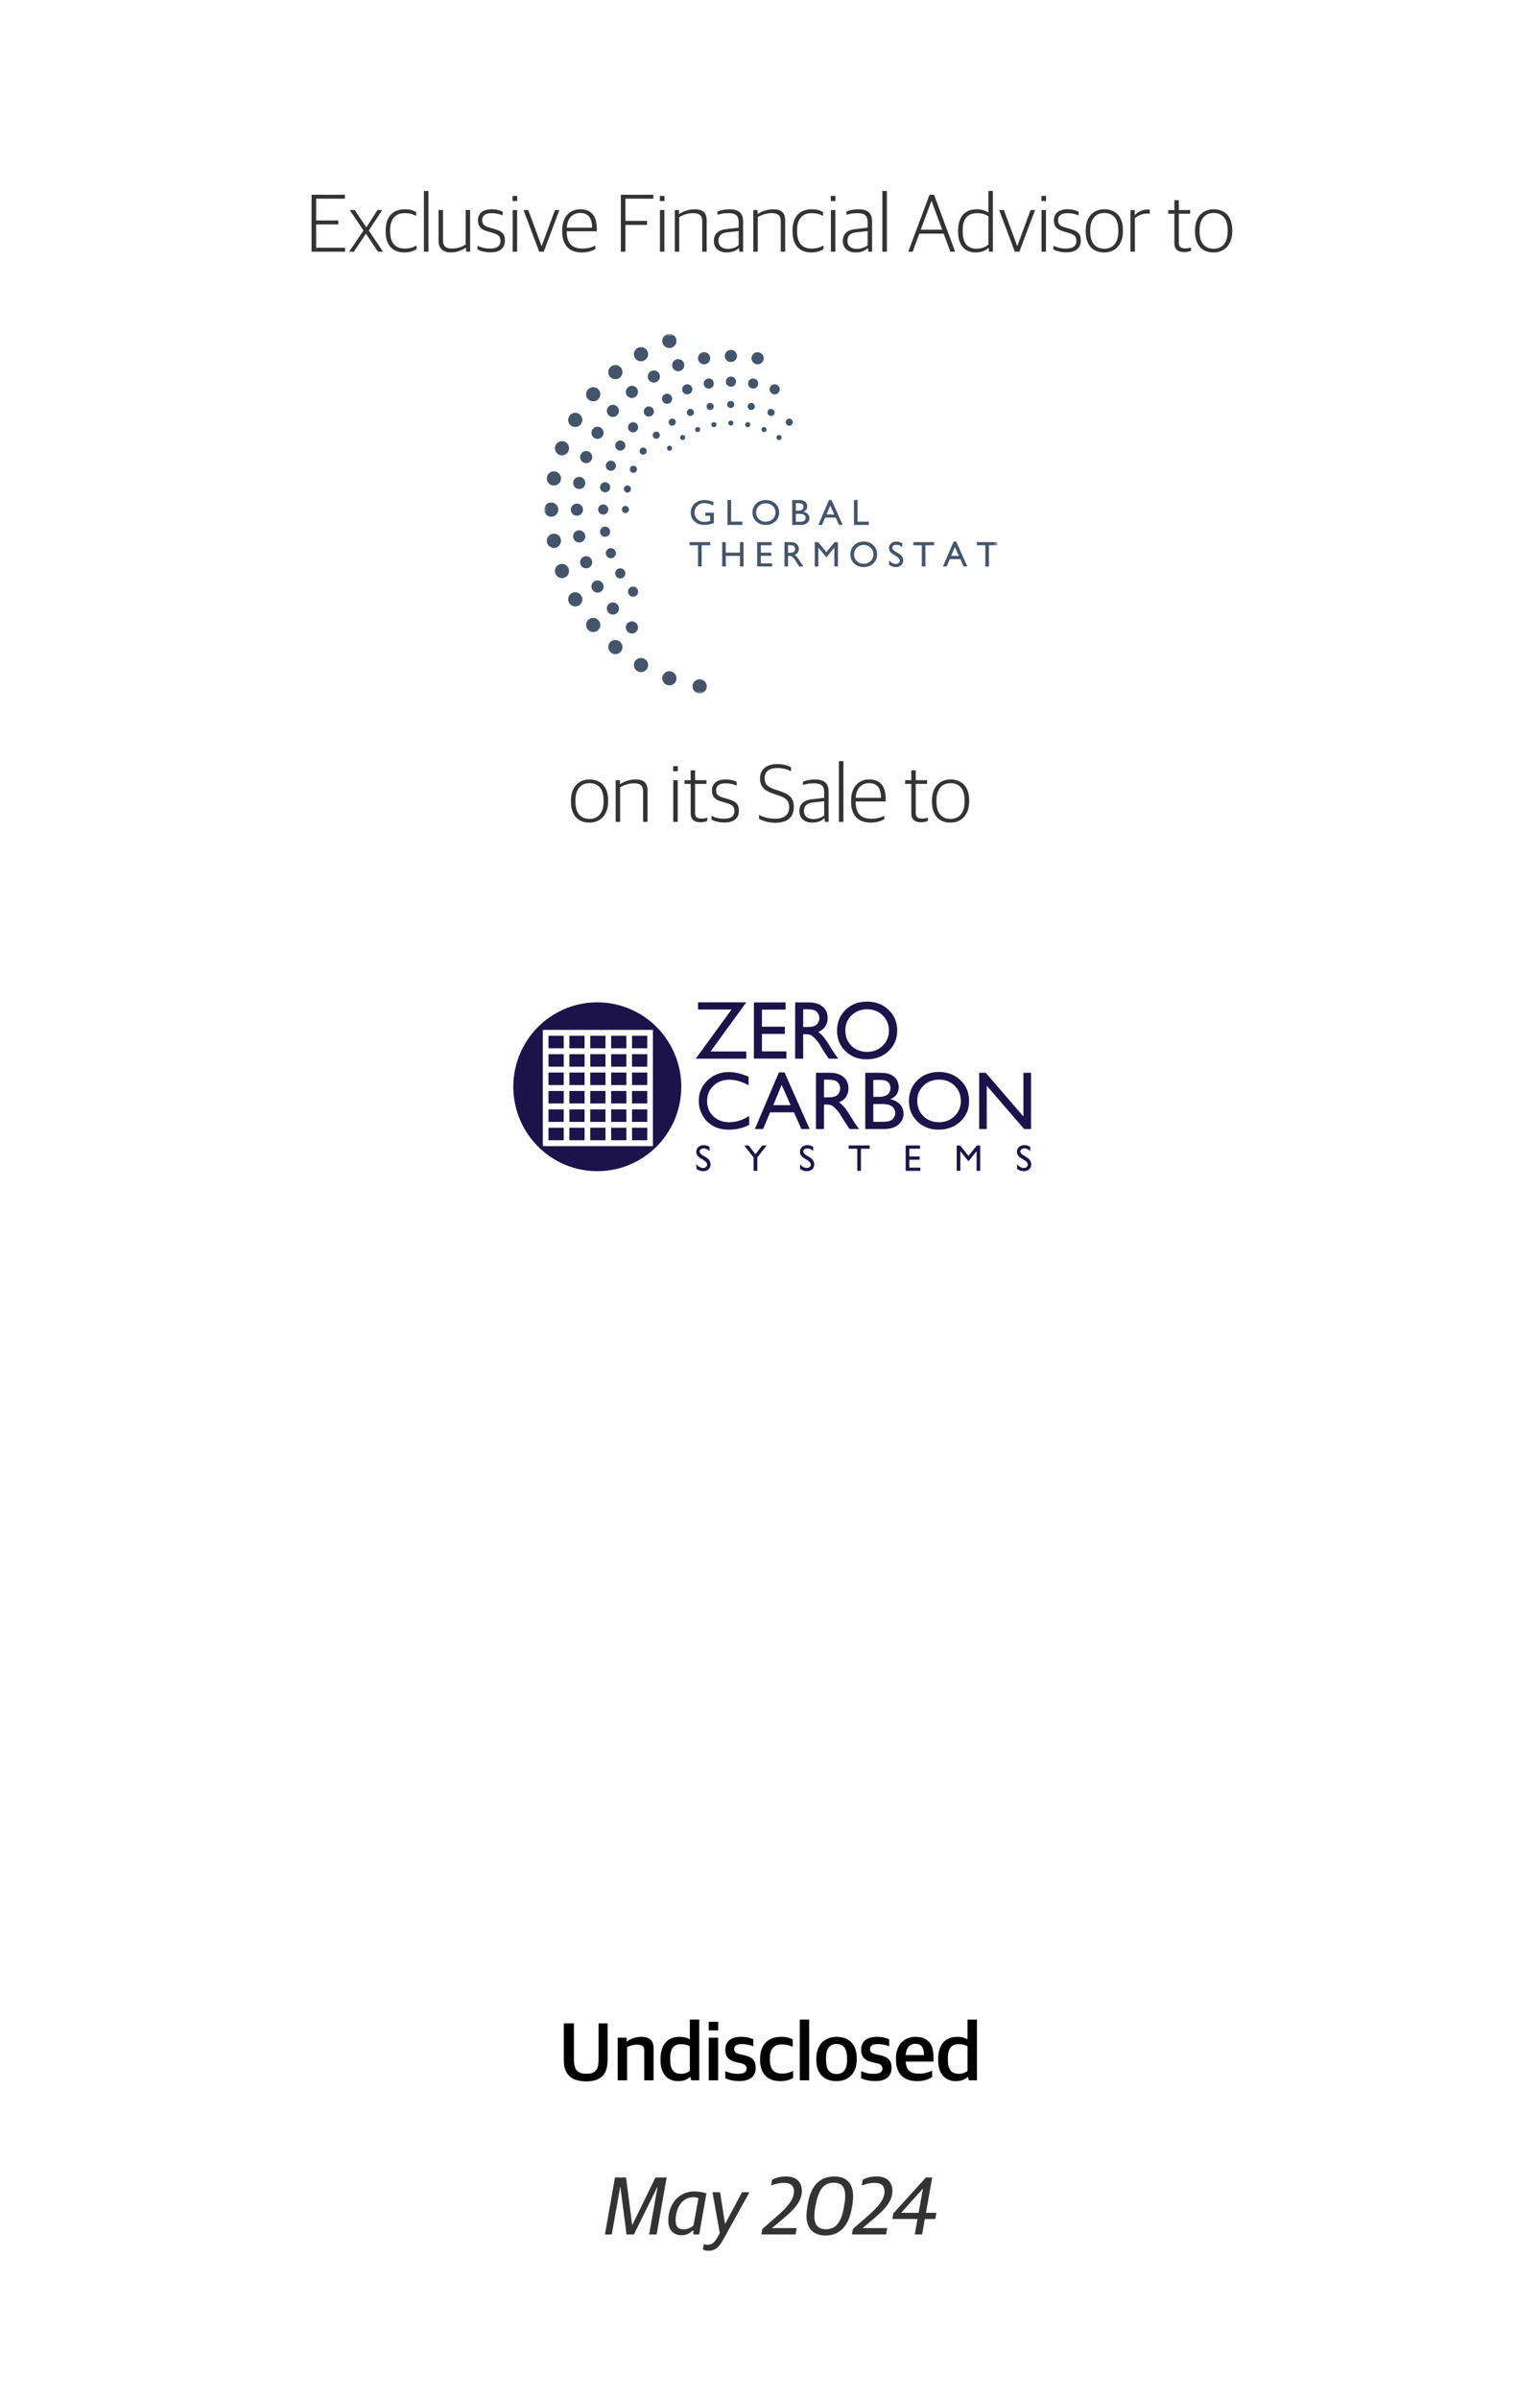 <svg width="300" height="467" viewBox="0 0 300 467" fill="none" xmlns="http://www.w3.org/2000/svg">
<rect width="300" height="467" fill="white"/>
<path d="M60.692 49V37.912H67.188V38.68H61.588V42.92H65.892V43.688H61.588V48.232H67.22V49H60.692ZM68.013 49L70.813 44.872L68.125 40.888H69.101L71.373 44.264L73.533 40.888H74.461L71.837 44.872L74.621 49H73.629L71.293 45.496L68.925 49H68.013ZM78.776 49.144C76.408 49.144 75.128 47.672 75.128 45.064V44.856C75.128 41.992 76.744 40.744 78.824 40.744C79.864 40.744 80.488 40.936 81.064 41.288V42.024C80.376 41.688 79.816 41.496 78.76 41.496C77.176 41.496 76.008 42.52 76.008 44.728V45.048C76.008 47.224 76.92 48.392 78.872 48.392C80.008 48.392 80.712 48.04 81.16 47.784V48.488C80.632 48.824 79.96 49.144 78.776 49.144ZM82.579 49V37.176H83.459V49H82.579ZM87.885 49.144C86.333 49.144 85.437 48.424 85.437 46.872V40.888H86.301V46.744C86.301 47.944 86.829 48.392 88.125 48.392C89.021 48.392 89.917 48.088 90.717 47.608V40.888H91.581V49H90.829L90.749 48.248H90.701C89.837 48.792 88.845 49.144 87.885 49.144ZM95.578 49.128C94.49 49.128 93.626 48.888 93.018 48.552V47.848C93.674 48.136 94.33 48.392 95.482 48.392C96.954 48.392 97.498 47.784 97.498 46.92C97.498 45.992 97.066 45.656 95.914 45.32L95.034 45.064C93.834 44.728 93.114 44.2 93.114 42.888C93.114 41.624 93.978 40.744 95.754 40.744C96.794 40.744 97.482 40.984 97.93 41.224V41.944C97.434 41.704 96.634 41.496 95.802 41.496C94.554 41.496 93.93 41.976 93.93 42.824C93.93 43.656 94.314 44.008 95.322 44.296L96.218 44.552C97.69 44.968 98.362 45.448 98.362 46.856C98.362 48.232 97.434 49.128 95.578 49.128ZM99.876 49V40.888H100.74V49H99.876ZM99.86 39.144V38.152H100.756V39.144H99.86ZM105.038 49L101.982 40.888H102.91L105.486 47.864H105.534L108.11 40.888H108.974L105.918 49H105.038ZM113.343 49.144C110.799 49.144 109.519 47.656 109.519 45.048V44.856C109.519 42.04 111.135 40.744 113.039 40.744C115.247 40.744 116.255 42.104 116.255 44.536V45.032H110.399C110.399 47.368 111.423 48.392 113.471 48.392C114.559 48.392 115.327 48.136 115.983 47.816V48.472C115.487 48.792 114.591 49.144 113.343 49.144ZM113.007 41.464C111.727 41.464 110.543 42.264 110.415 44.328H115.343C115.343 42.424 114.591 41.464 113.007 41.464ZM120.942 49V37.912H127.278V38.68H121.838V43H126.046V43.784H121.838V49H120.942ZM128.563 49V40.888H129.427V49H128.563ZM128.547 39.144V38.152H129.443V39.144H128.547ZM131.453 49V40.888H132.285V41.64H132.333C133.197 41.08 134.285 40.744 135.309 40.744C136.861 40.744 137.661 41.368 137.661 42.92V49H136.797V43.096C136.797 41.944 136.301 41.496 134.957 41.496C134.077 41.496 133.133 41.8 132.317 42.248V49H131.453ZM141.577 49.144C140.089 49.144 139.065 48.344 139.065 46.92C139.065 45.528 139.929 44.776 141.513 44.6L143.897 44.328V43.272C143.897 41.912 143.273 41.496 141.817 41.496C141.017 41.496 140.345 41.64 139.769 41.816V41.176C140.473 40.904 141.225 40.744 142.137 40.744C143.817 40.744 144.761 41.448 144.761 43.08V49H144.041L143.961 48.296H143.913C143.513 48.712 142.761 49.144 141.577 49.144ZM141.785 48.456C142.713 48.456 143.481 48.12 143.897 47.736V44.984L141.737 45.224C140.521 45.352 139.961 45.848 139.961 46.888C139.961 47.896 140.665 48.456 141.785 48.456ZM146.75 49V40.888H147.582V41.64H147.63C148.494 41.08 149.582 40.744 150.606 40.744C152.158 40.744 152.958 41.368 152.958 42.92V49H152.094V43.096C152.094 41.944 151.598 41.496 150.254 41.496C149.374 41.496 148.43 41.8 147.614 42.248V49H146.75ZM158.042 49.144C155.674 49.144 154.394 47.672 154.394 45.064V44.856C154.394 41.992 156.01 40.744 158.09 40.744C159.13 40.744 159.754 40.936 160.33 41.288V42.024C159.642 41.688 159.082 41.496 158.026 41.496C156.442 41.496 155.274 42.52 155.274 44.728V45.048C155.274 47.224 156.186 48.392 158.138 48.392C159.274 48.392 159.978 48.04 160.426 47.784V48.488C159.898 48.824 159.226 49.144 158.042 49.144ZM161.86 49V40.888H162.724V49H161.86ZM161.844 39.144V38.152H162.74V39.144H161.844ZM166.702 49.144C165.214 49.144 164.19 48.344 164.19 46.92C164.19 45.528 165.054 44.776 166.638 44.6L169.022 44.328V43.272C169.022 41.912 168.398 41.496 166.942 41.496C166.142 41.496 165.47 41.64 164.894 41.816V41.176C165.598 40.904 166.35 40.744 167.262 40.744C168.942 40.744 169.886 41.448 169.886 43.08V49H169.166L169.086 48.296H169.038C168.638 48.712 167.886 49.144 166.702 49.144ZM166.91 48.456C167.838 48.456 168.606 48.12 169.022 47.736V44.984L166.862 45.224C165.646 45.352 165.086 45.848 165.086 46.888C165.086 47.896 165.79 48.456 166.91 48.456ZM171.891 49V37.176H172.771V49H171.891ZM176.933 49L181.077 37.912H181.957L186.069 49H185.125L183.829 45.48H179.093L177.797 49H176.933ZM181.445 39.128L179.365 44.712H183.541L181.477 39.128H181.445ZM189.989 49.144C188.277 49.144 186.645 48.104 186.645 45.096V44.92C186.645 41.992 188.165 40.744 190.261 40.744C191.333 40.744 192.053 41.048 192.549 41.368V37.176H193.413V49H192.677L192.597 48.28H192.549C191.973 48.776 191.173 49.144 189.989 49.144ZM190.245 48.424C191.301 48.424 192.037 48.04 192.549 47.608V42.12C192.085 41.752 191.301 41.496 190.373 41.496C188.661 41.496 187.541 42.392 187.541 44.808V45.064C187.541 47.544 188.645 48.424 190.245 48.424ZM197.694 49L194.638 40.888H195.566L198.142 47.864H198.19L200.766 40.888H201.63L198.574 49H197.694ZM202.892 49V40.888H203.756V49H202.892ZM202.876 39.144V38.152H203.772V39.144H202.876ZM207.765 49.128C206.677 49.128 205.813 48.888 205.205 48.552V47.848C205.861 48.136 206.517 48.392 207.669 48.392C209.141 48.392 209.685 47.784 209.685 46.92C209.685 45.992 209.253 45.656 208.101 45.32L207.221 45.064C206.021 44.728 205.301 44.2 205.301 42.888C205.301 41.624 206.165 40.744 207.941 40.744C208.981 40.744 209.669 40.984 210.117 41.224V41.944C209.621 41.704 208.821 41.496 207.989 41.496C206.741 41.496 206.117 41.976 206.117 42.824C206.117 43.656 206.501 44.008 207.509 44.296L208.405 44.552C209.877 44.968 210.549 45.448 210.549 46.856C210.549 48.232 209.621 49.128 207.765 49.128ZM215.103 49.144C212.911 49.144 211.503 47.736 211.503 45.08V44.856C211.503 42.2 213.023 40.744 215.119 40.744C217.311 40.744 218.751 42.152 218.751 44.808V45.016C218.751 47.672 217.215 49.144 215.103 49.144ZM215.135 48.424C216.751 48.424 217.855 47.304 217.855 45.096V44.776C217.855 42.376 216.671 41.464 215.103 41.464C213.487 41.464 212.383 42.616 212.383 44.776V45.112C212.383 47.48 213.567 48.424 215.135 48.424ZM220.219 49V40.888H221.051V41.848H221.099C221.595 41.32 222.491 40.792 223.499 40.792C223.675 40.792 223.883 40.808 223.979 40.84V41.624C223.803 41.592 223.579 41.576 223.435 41.576C222.523 41.576 221.659 41.976 221.083 42.488V49H220.219ZM230.713 49.08C229.481 49.08 228.777 48.552 228.777 47.304V41.608H227.577V40.888H228.777V38.968H229.641V40.888H231.849V41.608H229.641V47.176C229.641 48.008 229.929 48.36 230.937 48.36C231.289 48.36 231.689 48.296 232.025 48.2V48.792C231.737 48.936 231.337 49.08 230.713 49.08ZM236.4 49.144C234.208 49.144 232.8 47.736 232.8 45.08V44.856C232.8 42.2 234.32 40.744 236.416 40.744C238.608 40.744 240.048 42.152 240.048 44.808V45.016C240.048 47.672 238.512 49.144 236.4 49.144ZM236.432 48.424C238.048 48.424 239.152 47.304 239.152 45.096V44.776C239.152 42.376 237.968 41.464 236.4 41.464C234.784 41.464 233.68 42.616 233.68 44.776V45.112C233.68 47.48 234.864 48.424 236.432 48.424Z" fill="black" fill-opacity="0.8"/>
<path d="M114.822 160.144C112.63 160.144 111.222 158.736 111.222 156.08V155.856C111.222 153.2 112.742 151.744 114.838 151.744C117.03 151.744 118.47 153.152 118.47 155.808V156.016C118.47 158.672 116.934 160.144 114.822 160.144ZM114.854 159.424C116.47 159.424 117.574 158.304 117.574 156.096V155.776C117.574 153.376 116.39 152.464 114.822 152.464C113.206 152.464 112.102 153.616 112.102 155.776V156.112C112.102 158.48 113.286 159.424 114.854 159.424ZM119.938 160V151.888H120.77V152.64H120.818C121.682 152.08 122.77 151.744 123.794 151.744C125.346 151.744 126.146 152.368 126.146 153.92V160H125.282V154.096C125.282 152.944 124.786 152.496 123.442 152.496C122.562 152.496 121.618 152.8 120.802 153.248V160H119.938ZM131.157 160V151.888H132.021V160H131.157ZM131.141 150.144V149.152H132.037V150.144H131.141ZM136.479 160.08C135.247 160.08 134.543 159.552 134.543 158.304V152.608H133.343V151.888H134.543V149.968H135.407V151.888H137.615V152.608H135.407V158.176C135.407 159.008 135.695 159.36 136.703 159.36C137.055 159.36 137.455 159.296 137.791 159.2V159.792C137.503 159.936 137.103 160.08 136.479 160.08ZM141.156 160.128C140.068 160.128 139.204 159.888 138.596 159.552V158.848C139.252 159.136 139.908 159.392 141.06 159.392C142.532 159.392 143.076 158.784 143.076 157.92C143.076 156.992 142.644 156.656 141.492 156.32L140.612 156.064C139.412 155.728 138.692 155.2 138.692 153.888C138.692 152.624 139.556 151.744 141.332 151.744C142.372 151.744 143.06 151.984 143.508 152.224V152.944C143.012 152.704 142.212 152.496 141.38 152.496C140.132 152.496 139.508 152.976 139.508 153.824C139.508 154.656 139.892 155.008 140.9 155.296L141.796 155.552C143.268 155.968 143.94 156.448 143.94 157.856C143.94 159.232 143.012 160.128 141.156 160.128ZM151.014 160.176C149.686 160.176 148.582 159.824 147.862 159.408V158.64C148.694 159.088 149.798 159.392 150.966 159.392C152.902 159.392 153.734 158.528 153.734 157.136C153.734 155.792 152.966 155.28 151.542 154.816L150.646 154.512C148.902 153.936 148.054 153.168 148.054 151.52C148.054 149.936 149.174 148.752 151.398 148.752C152.662 148.752 153.494 149.056 154.086 149.36V150.144C153.478 149.824 152.566 149.52 151.366 149.52C149.766 149.52 148.966 150.304 148.966 151.44C148.966 152.672 149.462 153.2 150.998 153.696L151.894 154C153.574 154.56 154.646 155.232 154.646 157.072C154.646 158.944 153.558 160.176 151.014 160.176ZM158.233 160.144C156.745 160.144 155.721 159.344 155.721 157.92C155.721 156.528 156.585 155.776 158.169 155.6L160.553 155.328V154.272C160.553 152.912 159.929 152.496 158.473 152.496C157.673 152.496 157.001 152.64 156.425 152.816V152.176C157.129 151.904 157.881 151.744 158.793 151.744C160.473 151.744 161.417 152.448 161.417 154.08V160H160.697L160.617 159.296H160.569C160.169 159.712 159.417 160.144 158.233 160.144ZM158.441 159.456C159.369 159.456 160.137 159.12 160.553 158.736V155.984L158.393 156.224C157.177 156.352 156.617 156.848 156.617 157.888C156.617 158.896 157.321 159.456 158.441 159.456ZM163.422 160V148.176H164.302V160H163.422ZM169.624 160.144C167.08 160.144 165.8 158.656 165.8 156.048V155.856C165.8 153.04 167.416 151.744 169.32 151.744C171.528 151.744 172.536 153.104 172.536 155.536V156.032H166.68C166.68 158.368 167.704 159.392 169.752 159.392C170.84 159.392 171.608 159.136 172.264 158.816V159.472C171.768 159.792 170.872 160.144 169.624 160.144ZM169.288 152.464C168.008 152.464 166.824 153.264 166.696 155.328H171.624C171.624 153.424 170.872 152.464 169.288 152.464ZM179.463 160.08C178.231 160.08 177.527 159.552 177.527 158.304V152.608H176.327V151.888H177.527V149.968H178.391V151.888H180.599V152.608H178.391V158.176C178.391 159.008 178.679 159.36 179.687 159.36C180.039 159.36 180.439 159.296 180.775 159.2V159.792C180.487 159.936 180.087 160.08 179.463 160.08ZM185.15 160.144C182.958 160.144 181.55 158.736 181.55 156.08V155.856C181.55 153.2 183.07 151.744 185.166 151.744C187.358 151.744 188.798 153.152 188.798 155.808V156.016C188.798 158.672 187.262 160.144 185.15 160.144ZM185.182 159.424C186.798 159.424 187.902 158.304 187.902 156.096V155.776C187.902 153.376 186.718 152.464 185.15 152.464C183.534 152.464 182.43 153.616 182.43 155.776V156.112C182.43 158.48 183.614 159.424 185.182 159.424Z" fill="black" fill-opacity="0.8"/>
<path d="M117.846 435L119.798 423.912H121.958L123.142 433.144H123.19L127.686 423.912H129.862L127.91 435H126.454L128.086 425.784H128.038L123.494 435H122.054L120.854 425.784H120.806L119.174 435H117.846ZM132.813 435.16C131.229 435.16 130.189 434.184 130.189 432.328C130.189 428.968 132.333 426.632 135.229 426.632C136.285 426.632 137.277 426.872 137.613 427L136.205 435H135.069L135.053 434.2H134.973C134.461 434.728 133.741 435.16 132.813 435.16ZM133.133 434.024C133.869 434.024 134.605 433.704 135.101 433.256L136.061 427.944C135.725 427.816 135.469 427.752 135.069 427.752C133.453 427.752 132.237 428.936 131.805 430.728C131.677 431.24 131.613 431.72 131.613 432.28C131.613 433.608 132.269 434.024 133.133 434.024ZM137.994 438.184C137.514 438.184 137.146 438.056 136.922 437.912L137.098 436.904C137.306 436.968 137.562 437.016 137.882 437.016C138.634 437.016 139.13 436.648 139.674 435.704L140.218 434.744L138.794 426.792H140.282L141.226 432.92H141.274L144.538 426.792H145.994L140.906 435.976C140.058 437.512 139.306 438.184 137.994 438.184ZM148.316 435L148.508 433.944L151.564 431.272C153.292 429.752 154.668 428.232 154.668 426.648C154.668 425.512 154.044 424.968 152.716 424.968C151.74 424.968 150.956 425.208 150.22 425.464L150.428 424.328C151.212 423.96 151.884 423.72 153.148 423.72C155.308 423.72 156.204 424.936 156.204 426.568C156.204 428.648 154.54 430.28 152.524 431.976L150.444 433.72V433.768H155.196L154.972 435H148.316ZM160.784 435.208C158.624 435.208 157.104 433.992 157.104 431.384C157.104 430.584 157.248 429.688 157.408 428.84C158 425.592 159.648 423.72 162.528 423.72C164.784 423.72 166.192 424.952 166.192 427.544C166.192 428.376 166.064 429.192 165.92 429.96C165.328 433.192 163.728 435.208 160.784 435.208ZM160.912 433.992C162.864 433.992 163.856 432.6 164.352 429.896C164.512 429.016 164.656 428.264 164.656 427.576C164.656 425.848 164.032 424.936 162.384 424.936C160.432 424.936 159.472 426.344 158.944 429.032C158.768 429.896 158.64 430.664 158.64 431.352C158.64 433.08 159.264 433.992 160.912 433.992ZM165.957 435L166.149 433.944L169.205 431.272C170.933 429.752 172.309 428.232 172.309 426.648C172.309 425.512 171.685 424.968 170.357 424.968C169.381 424.968 168.597 425.208 167.861 425.464L168.069 424.328C168.853 423.96 169.525 423.72 170.789 423.72C172.949 423.72 173.845 424.936 173.845 426.568C173.845 428.648 172.181 430.28 170.165 431.976L168.085 433.72V433.768H172.837L172.613 435H165.957ZM178.204 435L178.732 431.992H173.836L174.028 430.904L180.38 423.912H181.596L180.38 430.792H182.412L182.204 431.992H180.156L179.628 435H178.204ZM175.596 430.792H178.956L179.788 426.136H179.724L175.596 430.744V430.792Z" fill="black" fill-opacity="0.8"/>
<path d="M114.173 405.208C111.373 405.208 109.837 403.864 109.837 401.112V393.912H111.805V401C111.805 403.064 112.637 403.72 114.253 403.72C115.853 403.72 116.605 403.08 116.605 401V393.912H118.365V401.064C118.365 403.896 117.005 405.208 114.173 405.208ZM120.334 405V396.696H122.078V397.416H122.158C122.862 396.904 123.886 396.536 124.91 396.536C126.51 396.536 127.326 397.208 127.326 398.824V405H125.502V399.272C125.502 398.408 125.214 398.056 124.062 398.056C123.422 398.056 122.67 398.28 122.158 398.52V405H120.334ZM132.06 405.16C130.412 405.16 128.668 404.12 128.668 401.096V400.888C128.668 397.832 130.22 396.536 132.38 396.536C133.356 396.536 133.996 396.792 134.38 397.016V393.176H136.22V405H134.652L134.492 404.344H134.412C133.916 404.84 133.132 405.16 132.06 405.16ZM132.7 403.736C133.484 403.736 134.06 403.416 134.38 403.16V398.392C134.076 398.136 133.42 397.96 132.684 397.96C131.356 397.96 130.556 398.648 130.556 400.696V401.016C130.556 403.112 131.42 403.736 132.7 403.736ZM138.069 405V396.696H139.893V405H138.069ZM138.053 395.272V393.608H139.909V395.272H138.053ZM144.043 405.144C142.955 405.144 141.979 404.952 141.291 404.584V403.224C141.979 403.496 142.619 403.736 143.771 403.736C144.939 403.736 145.435 403.368 145.435 402.728C145.435 402.12 145.115 401.848 144.203 401.64L143.419 401.464C142.139 401.176 141.291 400.552 141.291 399.064C141.291 397.528 142.267 396.536 144.363 396.536C145.499 396.536 146.219 396.76 146.747 397.016V398.376C146.283 398.184 145.451 397.944 144.523 397.944C143.531 397.944 143.019 398.264 143.019 398.904C143.019 399.512 143.355 399.736 144.155 399.928L144.939 400.104C146.571 400.472 147.211 401.112 147.211 402.584C147.211 404.28 146.043 405.144 144.043 405.144ZM152.041 405.16C149.577 405.16 148.073 403.784 148.073 401.032V400.776C148.073 397.88 149.817 396.536 152.137 396.536C153.241 396.536 153.881 396.744 154.425 397.048V398.472C153.737 398.2 153.241 398.008 152.217 398.008C150.841 398.008 149.977 398.888 149.977 400.568V400.952C149.977 402.872 150.761 403.688 152.361 403.688C153.385 403.688 154.089 403.368 154.505 403.16V404.52C153.977 404.856 153.209 405.16 152.041 405.16ZM155.804 405V393.176H157.628V405H155.804ZM162.962 405.16C160.45 405.16 159.026 403.624 159.026 401.016V400.76C159.026 398.088 160.642 396.536 162.978 396.536C165.458 396.536 166.898 398.056 166.898 400.696V400.936C166.898 403.624 165.282 405.16 162.962 405.16ZM162.994 403.768C164.258 403.768 165.01 402.904 165.01 401.096V400.68C165.01 398.52 164.098 397.928 162.946 397.928C161.65 397.928 160.914 398.824 160.914 400.616V401.016C160.914 403.176 161.826 403.768 162.994 403.768ZM170.512 405.144C169.424 405.144 168.448 404.952 167.76 404.584V403.224C168.448 403.496 169.088 403.736 170.24 403.736C171.408 403.736 171.904 403.368 171.904 402.728C171.904 402.12 171.584 401.848 170.672 401.64L169.888 401.464C168.608 401.176 167.76 400.552 167.76 399.064C167.76 397.528 168.736 396.536 170.832 396.536C171.968 396.536 172.688 396.76 173.216 397.016V398.376C172.752 398.184 171.92 397.944 170.992 397.944C170 397.944 169.488 398.264 169.488 398.904C169.488 399.512 169.824 399.736 170.624 399.928L171.408 400.104C173.04 400.472 173.68 401.112 173.68 402.584C173.68 404.28 172.512 405.144 170.512 405.144ZM178.653 405.16C175.917 405.16 174.541 403.592 174.541 400.952V400.728C174.541 397.928 176.237 396.536 178.349 396.536C180.781 396.536 181.853 397.928 181.853 400.568V401.352H176.429C176.541 403.112 177.437 403.704 179.021 403.704C180.093 403.704 180.845 403.464 181.581 403.112V404.376C181.037 404.744 180.061 405.16 178.653 405.16ZM178.301 397.896C177.469 397.896 176.557 398.36 176.429 400.088H179.997C179.997 398.504 179.421 397.896 178.301 397.896ZM186.153 405.16C184.505 405.16 182.761 404.12 182.761 401.096V400.888C182.761 397.832 184.313 396.536 186.473 396.536C187.449 396.536 188.089 396.792 188.473 397.016V393.176H190.313V405H188.745L188.585 404.344H188.505C188.009 404.84 187.225 405.16 186.153 405.16ZM186.793 403.736C187.577 403.736 188.153 403.416 188.473 403.16V398.392C188.169 398.136 187.513 397.96 186.777 397.96C185.449 397.96 184.649 398.648 184.649 400.696V401.016C184.649 403.112 185.513 403.736 186.793 403.736Z" fill="black"/>
<g clip-path="url(#clip0_1918_7975)">
<mask id="mask0_1918_7975" style="mask-type:luminance" maskUnits="userSpaceOnUse" x="106" y="65" width="89" height="70">
<path d="M194.333 65H106V135H194.333V65Z" fill="white"/>
</mask>
<g mask="url(#mask0_1918_7975)">
<path fill-rule="evenodd" clip-rule="evenodd" d="M137.407 99.808H139.068V101.815C138.458 102.068 137.855 102.195 137.256 102.195C136.437 102.195 135.782 101.966 135.292 101.51C134.803 101.051 134.559 100.486 134.559 99.815C134.559 99.107 134.812 98.518 135.319 98.048C135.827 97.578 136.463 97.343 137.227 97.343C137.506 97.343 137.77 97.372 138.02 97.431C138.27 97.488 138.587 97.593 138.968 97.746V98.438C138.379 98.11 137.794 97.946 137.213 97.946C136.673 97.946 136.218 98.123 135.847 98.475C135.477 98.829 135.292 99.261 135.292 99.774C135.292 100.312 135.477 100.752 135.847 101.093C136.218 101.435 136.694 101.604 137.277 101.604C137.56 101.604 137.899 101.543 138.293 101.418L138.36 101.398V100.411H137.407V99.808Z" fill="#44546A"/>
<path fill-rule="evenodd" clip-rule="evenodd" d="M141.727 97.343H142.424V101.563H144.617V102.195H141.727V97.343Z" fill="#44546A"/>
<path fill-rule="evenodd" clip-rule="evenodd" d="M149.171 97.343C149.919 97.343 150.541 97.574 151.037 98.037C151.536 98.499 151.785 99.081 151.785 99.777C151.785 100.475 151.534 101.052 151.03 101.511C150.529 101.967 149.897 102.195 149.134 102.195C148.404 102.195 147.796 101.967 147.309 101.511C146.825 101.052 146.582 100.479 146.582 99.791C146.582 99.084 146.827 98.499 147.316 98.037C147.805 97.574 148.424 97.343 149.171 97.343ZM149.198 97.987C148.646 97.987 148.189 98.155 147.832 98.495C147.476 98.833 147.299 99.265 147.299 99.791C147.299 100.301 147.477 100.725 147.835 101.064C148.193 101.402 148.64 101.572 149.179 101.572C149.719 101.572 150.169 101.399 150.528 101.053C150.891 100.708 151.072 100.278 151.072 99.764C151.072 99.263 150.891 98.841 150.528 98.501C150.169 98.158 149.726 97.987 149.198 97.987Z" fill="#44546A"/>
<path fill-rule="evenodd" clip-rule="evenodd" d="M155.987 102.195H154.328V97.343H155.612C156.016 97.343 156.332 97.397 156.558 97.506C156.786 97.614 156.958 97.761 157.078 97.951C157.197 98.138 157.257 98.356 157.257 98.603C157.257 99.081 157.008 99.422 156.51 99.628C156.867 99.695 157.152 99.842 157.362 100.066C157.575 100.29 157.681 100.559 157.681 100.872C157.681 101.119 157.618 101.34 157.488 101.535C157.36 101.729 157.17 101.887 156.92 102.011C156.673 102.133 156.361 102.195 155.987 102.195ZM155.633 97.961H155.03V99.42H155.496C155.871 99.42 156.135 99.35 156.292 99.208C156.451 99.067 156.531 98.884 156.531 98.659C156.531 98.195 156.231 97.961 155.633 97.961ZM155.685 100.038H155.03V101.577H155.72C156.104 101.577 156.364 101.548 156.499 101.49C156.637 101.43 156.747 101.336 156.829 101.212C156.913 101.087 156.955 100.953 156.955 100.809C156.955 100.661 156.911 100.526 156.822 100.403C156.735 100.28 156.612 100.188 156.45 100.128C156.289 100.068 156.034 100.038 155.685 100.038Z" fill="#44546A"/>
<path fill-rule="evenodd" clip-rule="evenodd" d="M161.498 97.343H161.987L164.156 102.195H163.445L162.799 100.765H160.738L160.127 102.195H159.416L161.498 97.343ZM162.515 100.15L161.734 98.404L161.008 100.15H162.515Z" fill="#44546A"/>
<path fill-rule="evenodd" clip-rule="evenodd" d="M166.354 97.343H167.051V101.563H169.244V102.195H166.354V97.343Z" fill="#44546A"/>
<path fill-rule="evenodd" clip-rule="evenodd" d="M134.326 105.545H138.373V106.148H136.684V110.281H135.988V106.148H134.326V105.545Z" fill="#44546A"/>
<path fill-rule="evenodd" clip-rule="evenodd" d="M144.145 105.545H144.848V110.281H144.145V108.22H141.389V110.281H140.686V105.545H141.389V107.591H144.145V105.545Z" fill="#44546A"/>
<path fill-rule="evenodd" clip-rule="evenodd" d="M147.508 105.545H150.331V106.149H148.221V107.595H150.26V108.202H148.221V109.676H150.398V110.281H147.508V105.545Z" fill="#44546A"/>
<path fill-rule="evenodd" clip-rule="evenodd" d="M152.826 110.281V105.545H154.029C154.514 105.545 154.899 105.664 155.182 105.9C155.469 106.137 155.613 106.458 155.613 106.864C155.613 107.139 155.542 107.378 155.402 107.579C155.263 107.78 155.062 107.93 154.801 108.029C154.955 108.129 155.105 108.265 155.252 108.437C155.399 108.608 155.605 108.907 155.87 109.334C156.037 109.604 156.171 109.806 156.272 109.942L156.526 110.281H155.709L155.499 109.969C155.492 109.957 155.478 109.939 155.458 109.911L155.324 109.725L155.111 109.378L154.881 109.009C154.739 108.815 154.608 108.66 154.489 108.544C154.372 108.429 154.266 108.347 154.17 108.297C154.076 108.245 153.916 108.22 153.692 108.22H153.513V110.281H152.826ZM153.72 106.121H153.513V107.616H153.774C154.122 107.616 154.36 107.587 154.489 107.528C154.619 107.469 154.72 107.381 154.792 107.263C154.865 107.143 154.902 107.008 154.902 106.857C154.902 106.708 154.861 106.573 154.781 106.454C154.7 106.331 154.587 106.246 154.44 106.196C154.297 106.145 154.056 106.121 153.72 106.121Z" fill="#44546A"/>
<path fill-rule="evenodd" clip-rule="evenodd" d="M162.588 105.545H163.232V110.281H162.536V106.596L161.047 108.427H160.918L159.415 106.596V110.281H158.723V105.545H159.374L160.984 107.49L162.588 105.545Z" fill="#44546A"/>
<path fill-rule="evenodd" clip-rule="evenodd" d="M168.25 105.429C168.997 105.429 169.619 105.666 170.115 106.139C170.613 106.613 170.863 107.207 170.863 107.921C170.863 108.636 170.612 109.227 170.108 109.696C169.607 110.163 168.975 110.396 168.212 110.396C167.482 110.396 166.874 110.163 166.387 109.696C165.903 109.227 165.66 108.64 165.66 107.936C165.66 107.211 165.905 106.613 166.394 106.139C166.883 105.666 167.502 105.429 168.25 105.429ZM168.278 106.087C167.723 106.087 167.268 106.261 166.91 106.607C166.555 106.954 166.377 107.396 166.377 107.936C166.377 108.457 166.556 108.892 166.913 109.239C167.271 109.585 167.719 109.758 168.257 109.758C168.797 109.758 169.247 109.582 169.606 109.228C169.969 108.875 170.15 108.435 170.15 107.907C170.15 107.394 169.969 106.963 169.606 106.614C169.247 106.263 168.804 106.087 168.278 106.087Z" fill="#44546A"/>
<path fill-rule="evenodd" clip-rule="evenodd" d="M174.641 108.306L174.105 107.988C173.77 107.787 173.531 107.588 173.387 107.394C173.246 107.196 173.176 106.971 173.176 106.717C173.176 106.335 173.309 106.025 173.577 105.787C173.848 105.548 174.197 105.429 174.627 105.429C175.037 105.429 175.414 105.542 175.756 105.769V106.558C175.403 106.221 175.021 106.054 174.612 106.054C174.383 106.054 174.193 106.107 174.045 106.213C173.897 106.317 173.823 106.452 173.823 106.617C173.823 106.762 173.878 106.898 173.985 107.027C174.094 107.152 174.268 107.286 174.51 107.425L175.049 107.737C175.65 108.089 175.951 108.539 175.951 109.084C175.951 109.473 175.818 109.788 175.553 110.031C175.289 110.275 174.947 110.396 174.524 110.396C174.038 110.396 173.595 110.249 173.197 109.955V109.073C173.577 109.548 174.018 109.785 174.517 109.785C174.738 109.785 174.92 109.725 175.066 109.605C175.214 109.482 175.288 109.33 175.288 109.146C175.288 108.851 175.073 108.57 174.641 108.306Z" fill="#44546A"/>
<path fill-rule="evenodd" clip-rule="evenodd" d="M177.916 105.545H181.963V106.148H180.273V110.281H179.577V106.148H177.916V105.545Z" fill="#44546A"/>
<path fill-rule="evenodd" clip-rule="evenodd" d="M185.78 105.429H186.269L188.438 110.281H187.727L187.08 108.85H185.019L184.408 110.281H183.697L185.78 105.429ZM186.796 108.236L186.015 106.489L185.289 108.236H186.796Z" fill="#44546A"/>
<path fill-rule="evenodd" clip-rule="evenodd" d="M190.287 105.545H194.334V106.148H192.645V110.281H191.949V106.148H190.287V105.545Z" fill="#44546A"/>
<path fill-rule="evenodd" clip-rule="evenodd" d="M142.34 78.053H142.36C142.741 78.053 143.048 78.36 143.048 78.739C143.048 79.118 142.74 79.424 142.359 79.424H142.341C141.96 79.424 141.652 79.118 141.652 78.739C141.652 78.36 141.959 78.053 142.34 78.053ZM139.031 78.993C139.105 79.365 138.862 79.725 138.489 79.798L138.47 79.803C138.097 79.876 137.736 79.634 137.662 79.263C137.588 78.891 137.829 78.531 138.203 78.457L138.222 78.454C138.596 78.38 138.958 78.621 139.031 78.993ZM145.669 78.993C145.742 78.621 146.104 78.38 146.478 78.454L146.497 78.457C146.87 78.531 147.112 78.891 147.038 79.263C146.964 79.634 146.602 79.876 146.23 79.803L146.21 79.798C145.838 79.725 145.595 79.365 145.669 78.993ZM135.141 80.025C135.287 80.373 135.12 80.775 134.769 80.92L134.751 80.928C134.401 81.072 133.998 80.907 133.852 80.557C133.706 80.207 133.873 79.806 134.224 79.661L134.243 79.653C134.594 79.508 134.997 79.675 135.141 80.025ZM149.559 80.025C149.703 79.675 150.106 79.508 150.457 79.653L150.476 79.661C150.827 79.806 150.994 80.207 150.848 80.557C150.702 80.907 150.3 81.072 149.948 80.928L149.931 80.92C149.58 80.775 149.413 80.373 149.559 80.025ZM131.531 81.796C131.742 82.111 131.657 82.537 131.342 82.747L131.326 82.758C131.01 82.969 130.583 82.885 130.372 82.57C130.16 82.256 130.245 81.83 130.56 81.619L130.578 81.607C130.893 81.397 131.32 81.481 131.531 81.796ZM153.168 81.796C153.38 81.481 153.807 81.397 154.122 81.607L154.14 81.619C154.455 81.83 154.54 82.256 154.328 82.57C154.117 82.885 153.69 82.969 153.374 82.758L153.358 82.747C153.042 82.537 152.957 82.111 153.168 81.796ZM128.337 84.236C128.605 84.504 128.605 84.939 128.337 85.206L128.323 85.22C128.055 85.488 127.619 85.488 127.349 85.22C127.081 84.952 127.081 84.519 127.349 84.251L127.365 84.236C127.633 83.968 128.069 83.968 128.337 84.236ZM125.679 87.249C125.994 87.459 126.079 87.885 125.867 88.199L125.856 88.216C125.645 88.531 125.217 88.615 124.902 88.405C124.586 88.194 124.502 87.769 124.712 87.453L124.724 87.436C124.935 87.122 125.363 87.037 125.679 87.249ZM123.659 90.719C124.009 90.863 124.176 91.265 124.03 91.615L124.023 91.632C123.877 91.982 123.475 92.149 123.124 92.003C122.773 91.859 122.607 91.458 122.751 91.108L122.759 91.088C122.905 90.738 123.307 90.573 123.659 90.719ZM122.36 94.516C122.733 94.589 122.976 94.95 122.902 95.322L122.898 95.34C122.824 95.712 122.462 95.954 122.09 95.88C121.716 95.807 121.475 95.447 121.548 95.075L121.552 95.055C121.626 94.683 121.988 94.442 122.36 94.516ZM121.834 98.493C122.215 98.494 122.522 98.801 122.522 99.179V99.198C122.522 99.577 122.215 99.885 121.834 99.885C121.455 99.885 121.146 99.578 121.146 99.2V99.179C121.146 98.8 121.455 98.493 121.834 98.493Z" fill="#44546A"/>
<path fill-rule="evenodd" clip-rule="evenodd" d="M142.359 81.865H142.379C142.649 81.865 142.869 82.083 142.869 82.352C142.869 82.62 142.649 82.838 142.379 82.838H142.359C142.088 82.838 141.869 82.62 141.869 82.352C141.869 82.083 142.088 81.865 142.359 81.865ZM145.173 82.575C145.226 82.311 145.484 82.14 145.749 82.192L145.769 82.195C146.034 82.247 146.207 82.504 146.154 82.767C146.102 83.031 145.844 83.202 145.578 83.15L145.559 83.146C145.293 83.094 145.121 82.838 145.173 82.575ZM139.564 82.575C139.616 82.838 139.444 83.094 139.178 83.146L139.16 83.15C138.894 83.202 138.636 83.031 138.584 82.767C138.531 82.504 138.703 82.247 138.969 82.195L138.989 82.192C139.253 82.14 139.511 82.311 139.564 82.575ZM148.37 83.433C148.473 83.185 148.76 83.067 149.011 83.17L149.028 83.178C149.279 83.281 149.397 83.566 149.294 83.814C149.19 84.063 148.903 84.18 148.652 84.077L148.635 84.07C148.385 83.967 148.266 83.682 148.37 83.433ZM136.368 83.433C136.472 83.682 136.353 83.967 136.103 84.07L136.085 84.077C135.835 84.18 135.548 84.063 135.445 83.814C135.341 83.566 135.459 83.281 135.708 83.178L135.727 83.17C135.978 83.067 136.265 83.185 136.368 83.433ZM151.334 84.899C151.485 84.676 151.789 84.616 152.014 84.765L152.031 84.777C152.255 84.926 152.316 85.228 152.165 85.451C152.014 85.675 151.71 85.734 151.485 85.585L151.469 85.575C151.244 85.425 151.183 85.123 151.334 84.899ZM133.403 84.899C133.555 85.123 133.493 85.425 133.269 85.575L133.253 85.585C133.028 85.734 132.723 85.675 132.573 85.451C132.423 85.228 132.483 84.926 132.707 84.777L132.723 84.765C132.949 84.616 133.253 84.676 133.403 84.899ZM130.784 86.911C130.975 87.102 130.975 87.409 130.783 87.6L130.77 87.612C130.578 87.803 130.269 87.803 130.077 87.614C129.886 87.423 129.886 87.115 130.077 86.925L130.091 86.911C130.282 86.721 130.592 86.721 130.784 86.911Z" fill="#44546A"/>
<path fill-rule="evenodd" clip-rule="evenodd" d="M142.384 73.317H142.404C142.946 73.317 143.386 73.757 143.386 74.3C143.386 74.842 142.946 75.282 142.403 75.281H142.386C141.843 75.282 141.403 74.842 141.403 74.3C141.403 73.757 141.842 73.317 142.384 73.317ZM145.742 74.502C145.836 73.968 146.344 73.61 146.879 73.704L146.898 73.707C147.432 73.801 147.79 74.31 147.696 74.845C147.602 75.379 147.092 75.736 146.558 75.642L146.541 75.639C146.006 75.545 145.648 75.037 145.742 74.502ZM139.046 74.502C139.14 75.037 138.783 75.545 138.249 75.639L138.23 75.642C137.696 75.736 137.187 75.379 137.094 74.845C136.999 74.31 137.356 73.801 137.89 73.707L137.91 73.704C138.444 73.61 138.953 73.968 139.046 74.502ZM149.977 75.455C150.163 74.944 150.726 74.682 151.236 74.867L151.255 74.874C151.765 75.06 152.027 75.624 151.841 76.133C151.656 76.642 151.092 76.905 150.582 76.72L150.566 76.713C150.056 76.528 149.792 75.964 149.977 75.455ZM134.811 75.455C134.996 75.964 134.733 76.528 134.223 76.713L134.207 76.72C133.697 76.905 133.133 76.642 132.948 76.133C132.761 75.624 133.024 75.06 133.534 74.874L133.552 74.867C134.062 74.682 134.625 74.944 134.811 75.455ZM130.805 77.133C131.077 77.602 130.916 78.204 130.447 78.474L130.432 78.484C129.961 78.756 129.361 78.596 129.089 78.127C128.816 77.657 128.977 77.056 129.447 76.784L129.464 76.774C129.933 76.503 130.535 76.663 130.805 77.133ZM127.154 79.483C127.503 79.899 127.449 80.518 127.034 80.867L127.02 80.878C126.605 81.227 125.985 81.174 125.636 80.759C125.287 80.343 125.34 79.724 125.756 79.375L125.77 79.363C126.186 79.014 126.806 79.068 127.154 79.483ZM123.965 82.43C124.38 82.778 124.433 83.397 124.084 83.813L124.073 83.827C123.725 84.243 123.105 84.296 122.689 83.948C122.274 83.6 122.219 82.979 122.568 82.565L122.581 82.55C122.929 82.134 123.549 82.081 123.965 82.43ZM121.331 85.882C121.801 86.154 121.961 86.754 121.69 87.224L121.68 87.239C121.409 87.71 120.809 87.87 120.338 87.599C119.869 87.327 119.708 86.727 119.98 86.256L119.989 86.24C120.262 85.77 120.862 85.611 121.331 85.882ZM119.338 89.74C119.848 89.925 120.11 90.489 119.924 90.999L119.918 91.016C119.733 91.526 119.169 91.788 118.659 91.603C118.149 91.418 117.887 90.854 118.072 90.344L118.079 90.326C118.265 89.817 118.828 89.554 119.338 89.74ZM118.05 93.885C118.584 93.978 118.941 94.488 118.847 95.023L118.844 95.04C118.751 95.575 118.242 95.932 117.708 95.838C117.172 95.745 116.815 95.236 116.909 94.701L116.912 94.683C117.006 94.148 117.516 93.791 118.05 93.885ZM117.504 98.193C118.047 98.195 118.486 98.633 118.486 99.176V99.195C118.486 99.737 118.047 100.177 117.504 100.177C116.962 100.177 116.521 99.738 116.521 99.195V99.175C116.521 98.633 116.962 98.193 117.504 98.193ZM117.708 102.532C118.242 102.438 118.751 102.797 118.844 103.33L118.847 103.349C118.941 103.882 118.584 104.392 118.05 104.485C117.516 104.58 117.006 104.222 116.912 103.688L116.909 103.669C116.815 103.135 117.172 102.626 117.708 102.532ZM118.659 106.768C119.169 106.582 119.733 106.845 119.918 107.355L119.924 107.372C120.11 107.881 119.848 108.445 119.338 108.631C118.828 108.817 118.265 108.554 118.079 108.044L118.072 108.026C117.887 107.516 118.149 106.953 118.659 106.768ZM120.338 110.773C120.809 110.5 121.409 110.662 121.68 111.131L121.69 111.147C121.961 111.616 121.801 112.216 121.331 112.489C120.862 112.761 120.262 112.6 119.989 112.131L119.98 112.114C119.708 111.645 119.869 111.044 120.338 110.773ZM122.689 114.423C123.105 114.074 123.725 114.128 124.073 114.543L124.084 114.557C124.433 114.973 124.38 115.592 123.965 115.941C123.549 116.291 122.929 116.236 122.581 115.822L122.568 115.807C122.219 115.391 122.274 114.772 122.689 114.423Z" fill="#44546A"/>
<path fill-rule="evenodd" clip-rule="evenodd" d="M142.368 68.119H142.388C143.04 68.119 143.568 68.646 143.568 69.297C143.568 69.947 143.039 70.474 142.388 70.474H142.37C141.717 70.474 141.189 69.947 141.188 69.297C141.188 68.646 141.716 68.119 142.368 68.119ZM146.417 69.542C146.53 68.901 147.141 68.473 147.783 68.585L147.804 68.588C148.445 68.701 148.874 69.311 148.761 69.952C148.649 70.592 148.037 71.02 147.396 70.908L147.377 70.905C146.735 70.793 146.305 70.183 146.417 69.542ZM138.339 69.542C138.451 70.183 138.022 70.793 137.379 70.905L137.362 70.908C136.719 71.02 136.108 70.592 135.995 69.952C135.882 69.311 136.311 68.701 136.954 68.588L136.974 68.585C137.615 68.473 138.227 68.901 138.339 69.542ZM133.234 70.688C133.458 71.299 133.142 71.975 132.529 72.197L132.512 72.203C131.899 72.426 131.221 72.111 130.998 71.5C130.775 70.889 131.091 70.213 131.704 69.99L131.722 69.984C132.335 69.761 133.012 70.077 133.234 70.688ZM128.408 72.707C128.735 73.271 128.541 73.99 127.977 74.316L127.961 74.325C127.398 74.651 126.675 74.459 126.349 73.897C126.022 73.333 126.215 72.613 126.778 72.287L126.796 72.277C127.36 71.952 128.082 72.144 128.408 72.707ZM124.009 75.534C124.428 76.032 124.363 76.775 123.863 77.193L123.85 77.205C123.35 77.623 122.607 77.558 122.187 77.061C121.767 76.563 121.832 75.82 122.33 75.402L122.347 75.389C122.846 74.971 123.589 75.036 124.009 75.534ZM120.166 79.077C120.664 79.496 120.729 80.238 120.309 80.736L120.298 80.751C119.879 81.249 119.135 81.314 118.635 80.895C118.136 80.477 118.071 79.735 118.489 79.237L118.503 79.222C118.922 78.724 119.666 78.659 120.166 79.077ZM116.993 83.23C117.558 83.556 117.751 84.277 117.423 84.839L117.414 84.855C117.088 85.418 116.367 85.611 115.802 85.285C115.238 84.959 115.045 84.24 115.371 83.676L115.38 83.659C115.708 83.096 116.429 82.904 116.993 83.23ZM114.592 87.869C115.205 88.092 115.52 88.768 115.297 89.379L115.29 89.396C115.067 90.007 114.391 90.322 113.778 90.101C113.165 89.878 112.85 89.203 113.073 88.591L113.078 88.572C113.303 87.961 113.979 87.647 114.592 87.869ZM113.04 92.855C113.682 92.968 114.111 93.578 113.999 94.218L113.995 94.236C113.883 94.877 113.272 95.306 112.63 95.194C111.987 95.082 111.558 94.472 111.67 93.831L111.674 93.811C111.786 93.171 112.399 92.742 113.04 92.855ZM112.384 98.036C113.036 98.036 113.564 98.564 113.564 99.215V99.233C113.564 99.883 113.036 100.41 112.384 100.411C111.732 100.411 111.203 99.883 111.203 99.233V99.213C111.203 98.563 111.732 98.036 112.384 98.036ZM112.63 103.254C113.272 103.142 113.883 103.57 113.995 104.21L113.999 104.229C114.111 104.87 113.682 105.48 113.04 105.592C112.399 105.705 111.786 105.277 111.674 104.635L111.67 104.616C111.558 103.976 111.987 103.366 112.63 103.254ZM113.778 108.346C114.391 108.124 115.067 108.439 115.29 109.05L115.297 109.068C115.52 109.679 115.205 110.354 114.592 110.577C113.979 110.8 113.303 110.485 113.078 109.874L113.073 109.855C112.85 109.244 113.165 108.569 113.778 108.346ZM115.802 113.161C116.367 112.836 117.088 113.029 117.414 113.591L117.423 113.607C117.751 114.171 117.558 114.891 116.993 115.216C116.429 115.543 115.708 115.35 115.38 114.788L115.371 114.77C115.045 114.207 115.238 113.487 115.802 113.161ZM118.635 117.551C119.135 117.133 119.879 117.199 120.298 117.696L120.309 117.71C120.729 118.208 120.664 118.951 120.166 119.369C119.666 119.788 118.922 119.724 118.503 119.226L118.489 119.211C118.071 118.712 118.136 117.969 118.635 117.551ZM122.187 121.386C122.607 120.888 123.35 120.823 123.85 121.241L123.863 121.254C124.363 121.672 124.428 122.415 124.009 122.913C123.589 123.411 122.846 123.475 122.347 123.057L122.33 123.045C121.832 122.626 121.767 121.884 122.187 121.386Z" fill="#44546A"/>
<path fill-rule="evenodd" clip-rule="evenodd" d="M131.703 65.905C131.964 66.619 131.595 67.408 130.88 67.668L130.862 67.674C130.147 67.934 129.356 67.567 129.096 66.853C128.836 66.139 129.204 65.35 129.918 65.09L129.938 65.083C130.654 64.823 131.444 65.192 131.703 65.905ZM126.073 68.263C126.454 68.92 126.229 69.761 125.57 70.142L125.554 70.151C124.895 70.532 124.052 70.308 123.671 69.65C123.29 68.993 123.514 68.152 124.173 67.771L124.192 67.761C124.849 67.38 125.692 67.605 126.073 68.263ZM120.94 71.562C121.429 72.144 121.354 73.012 120.772 73.5L120.757 73.512C120.174 74.001 119.304 73.925 118.815 73.344C118.326 72.763 118.401 71.896 118.984 71.407L119 71.393C119.583 70.905 120.451 70.981 120.94 71.562ZM116.457 75.699C117.039 76.187 117.115 77.055 116.625 77.637L116.613 77.652C116.124 78.233 115.254 78.309 114.671 77.82C114.089 77.332 114.014 76.464 114.503 75.883L114.515 75.867C115.006 75.285 115.874 75.21 116.457 75.699ZM112.756 80.547C113.415 80.927 113.639 81.767 113.259 82.425L113.248 82.442C112.868 83.099 112.025 83.325 111.366 82.945C110.708 82.565 110.483 81.722 110.863 81.065L110.873 81.047C111.255 80.389 112.098 80.165 112.756 80.547ZM109.954 85.962C110.669 86.222 111.038 87.011 110.777 87.725L110.77 87.743C110.51 88.457 109.719 88.825 109.005 88.565C108.289 88.305 107.92 87.517 108.181 86.803L108.189 86.783C108.449 86.069 109.24 85.702 109.954 85.962ZM108.144 91.781C108.893 91.912 109.393 92.624 109.263 93.373L109.259 93.393C109.128 94.14 108.414 94.64 107.665 94.51C106.916 94.379 106.414 93.666 106.545 92.918L106.549 92.897C106.68 92.15 107.394 91.65 108.144 91.781ZM107.378 97.829C108.139 97.829 108.755 98.445 108.755 99.205V99.225C108.755 99.984 108.139 100.599 107.378 100.599C106.617 100.601 106 99.985 106 99.225V99.204C106 98.444 106.617 97.829 107.378 97.829ZM107.665 103.919C108.414 103.789 109.128 104.289 109.259 105.037L109.263 105.056C109.393 105.804 108.893 106.517 108.144 106.649C107.394 106.779 106.68 106.279 106.549 105.532L106.545 105.511C106.414 104.762 106.916 104.05 107.665 103.919ZM109.005 109.863C109.719 109.605 110.51 109.972 110.77 110.686L110.777 110.704C111.038 111.418 110.669 112.207 109.954 112.467C109.24 112.727 108.449 112.36 108.189 111.646L108.181 111.626C107.92 110.912 108.289 110.123 109.005 109.863ZM111.366 115.484C112.025 115.104 112.868 115.329 113.248 115.987L113.259 116.004C113.639 116.661 113.415 117.502 112.756 117.883C112.098 118.263 111.255 118.039 110.873 117.382L110.863 117.364C110.483 116.706 110.708 115.865 111.366 115.484ZM114.671 120.608C115.254 120.12 116.124 120.196 116.613 120.778L116.625 120.792C117.115 121.374 117.039 122.242 116.457 122.73C115.874 123.219 115.006 123.144 114.515 122.562L114.503 122.547C114.014 121.964 114.089 121.097 114.671 120.608ZM118.815 125.084C119.304 124.503 120.174 124.428 120.757 124.917L120.772 124.93C121.354 125.417 121.429 126.285 120.94 126.867C120.451 127.449 119.583 127.524 119 127.035L118.984 127.023C118.401 126.533 118.326 125.665 118.815 125.084ZM123.671 128.778C124.052 128.121 124.895 127.897 125.554 128.278L125.57 128.288C126.229 128.668 126.454 129.508 126.073 130.167C125.692 130.824 124.849 131.048 124.192 130.668L124.173 130.658C123.514 130.278 123.29 129.436 123.671 128.778ZM129.096 131.576C129.356 130.862 130.147 130.495 130.862 130.755L130.88 130.762C131.595 131.021 131.964 131.811 131.703 132.523C131.444 133.237 130.654 133.606 129.938 133.346L129.918 133.339C129.204 133.079 128.836 132.289 129.096 131.576ZM134.926 133.383C135.056 132.635 135.771 132.135 136.52 132.266L136.54 132.27C137.289 132.401 137.79 133.114 137.659 133.861C137.528 134.609 136.814 135.11 136.065 134.979L136.044 134.976C135.295 134.844 134.794 134.131 134.926 133.383Z" fill="#44546A"/>
</g>
</g>
<g clip-path="url(#clip1_1918_7975)">
<path d="M169.213 195C170.886 195.068 172.27 195.693 173.367 196.876C174.15 197.719 174.616 198.764 174.742 199.927C174.914 201.524 174.517 203.088 173.436 204.281C172.436 205.383 171.171 206.017 169.641 206.183C169.102 206.241 168.576 206.243 168.063 206.189C166.589 206.033 165.365 205.408 164.389 204.312C163.244 203.028 162.888 201.364 163.135 199.664C163.452 197.479 165.115 195.72 167.247 195.19C167.68 195.083 168.12 195.019 168.568 195H169.213ZM172.834 202.323C173.182 201.533 173.252 200.614 173.087 199.765C172.928 198.943 172.539 198.237 171.92 197.645C170.93 196.699 169.663 196.36 168.323 196.522C167.314 196.645 166.445 197.064 165.765 197.784C165.018 198.576 164.655 199.553 164.678 200.714C164.703 201.961 165.157 202.975 166.04 203.756C167.128 204.72 168.662 204.987 170.056 204.647C171.267 204.352 172.325 203.477 172.834 202.323Z" fill="#1B1349"/>
<path d="M135.985 196.52V195.15C135.985 195.147 135.986 195.143 135.988 195.141C135.991 195.138 135.994 195.137 135.998 195.137L145.352 195.136C145.355 195.136 145.357 195.137 145.359 195.138C145.361 195.14 145.363 195.141 145.364 195.144C145.365 195.146 145.366 195.148 145.366 195.151C145.366 195.153 145.365 195.155 145.363 195.157L138.435 204.682C138.434 204.684 138.433 204.686 138.433 204.689C138.432 204.691 138.433 204.693 138.434 204.696C138.435 204.698 138.437 204.7 138.439 204.701C138.441 204.702 138.443 204.703 138.446 204.703L145.365 204.702C145.369 204.702 145.372 204.704 145.375 204.706C145.377 204.709 145.379 204.712 145.379 204.716L145.379 206.089C145.379 206.092 145.378 206.096 145.376 206.098C145.373 206.101 145.37 206.102 145.366 206.102L135.564 206.103C135.562 206.103 135.559 206.102 135.557 206.101C135.555 206.099 135.553 206.098 135.552 206.095C135.551 206.093 135.551 206.091 135.551 206.088C135.551 206.086 135.552 206.084 135.553 206.082L142.495 196.554C142.496 196.552 142.497 196.549 142.497 196.547C142.497 196.544 142.497 196.542 142.495 196.54C142.494 196.538 142.493 196.536 142.491 196.535C142.488 196.533 142.486 196.533 142.484 196.533L135.998 196.533C135.994 196.533 135.991 196.532 135.988 196.529C135.986 196.527 135.985 196.523 135.985 196.52Z" fill="#1B1349"/>
<path d="M116.828 228H115.897C113.551 227.929 111.341 227.391 109.266 226.386C104.927 224.283 101.702 220.34 100.506 215.65C100.209 214.487 100.041 213.279 100 212.025V211.127C100.105 207.996 101.001 205.134 102.686 202.541C104.434 199.854 106.947 197.765 109.845 196.491C111.397 195.809 113.034 195.384 114.756 195.215C122.701 194.435 129.98 199.501 132.118 207.162C132.65 209.07 132.841 211.142 132.639 213.162C132.345 216.116 131.332 218.802 129.602 221.221C127.771 223.779 125.195 225.741 122.32 226.882C120.587 227.569 118.757 227.941 116.828 228ZM127.192 200.508C127.192 200.505 127.19 200.502 127.188 200.499C127.186 200.497 127.183 200.496 127.179 200.496H105.755C105.754 200.496 105.752 200.496 105.751 200.497C105.749 200.497 105.748 200.498 105.747 200.499C105.746 200.501 105.745 200.502 105.744 200.503C105.744 200.505 105.743 200.506 105.743 200.508V223.123C105.743 223.124 105.744 223.126 105.744 223.128C105.745 223.129 105.746 223.13 105.747 223.131C105.748 223.133 105.749 223.134 105.751 223.134C105.752 223.135 105.754 223.135 105.755 223.135H127.179C127.181 223.135 127.183 223.135 127.184 223.134C127.186 223.134 127.187 223.133 127.188 223.131C127.189 223.13 127.19 223.129 127.191 223.128C127.191 223.126 127.192 223.124 127.192 223.123V200.508Z" fill="#1B1349"/>
<path d="M148.444 204.691H153.178C153.18 204.691 153.182 204.691 153.184 204.692C153.186 204.693 153.188 204.694 153.189 204.695C153.191 204.697 153.192 204.698 153.192 204.7C153.193 204.702 153.194 204.704 153.194 204.706V206.068C153.194 206.07 153.193 206.072 153.192 206.074C153.192 206.076 153.191 206.078 153.189 206.079C153.188 206.08 153.186 206.082 153.184 206.082C153.182 206.083 153.18 206.084 153.178 206.084H146.881C146.877 206.084 146.873 206.082 146.87 206.079C146.867 206.076 146.866 206.072 146.866 206.068L146.865 195.165C146.865 195.161 146.867 195.157 146.87 195.154C146.873 195.151 146.877 195.15 146.881 195.15H153.029C153.033 195.15 153.037 195.151 153.039 195.154C153.042 195.157 153.044 195.161 153.044 195.165L153.043 196.535C153.043 196.537 153.043 196.539 153.042 196.541C153.041 196.543 153.04 196.545 153.039 196.546C153.037 196.548 153.035 196.549 153.034 196.55C153.032 196.55 153.03 196.551 153.028 196.551L148.444 196.55C148.442 196.55 148.44 196.551 148.438 196.552C148.437 196.552 148.435 196.553 148.433 196.555C148.432 196.556 148.431 196.558 148.43 196.56C148.429 196.562 148.429 196.564 148.429 196.566V199.869C148.429 199.871 148.429 199.873 148.43 199.874C148.431 199.876 148.432 199.878 148.433 199.879C148.435 199.881 148.437 199.882 148.438 199.883C148.44 199.884 148.442 199.884 148.444 199.884L152.875 199.884C152.879 199.884 152.883 199.885 152.886 199.888C152.889 199.891 152.89 199.895 152.89 199.899L152.89 201.273C152.89 201.275 152.889 201.277 152.889 201.279C152.888 201.281 152.887 201.283 152.885 201.284C152.884 201.286 152.882 201.287 152.88 201.287C152.878 201.288 152.876 201.289 152.874 201.289H148.444C148.442 201.289 148.44 201.289 148.438 201.29C148.437 201.291 148.435 201.292 148.433 201.293C148.432 201.295 148.431 201.296 148.43 201.298C148.429 201.3 148.429 201.302 148.429 201.304V204.675C148.429 204.677 148.429 204.679 148.43 204.681C148.431 204.683 148.432 204.685 148.433 204.686C148.435 204.688 148.437 204.689 148.438 204.689C148.44 204.69 148.442 204.691 148.444 204.691Z" fill="#1B1349"/>
<path d="M159.418 200.916C159.806 201.187 160.149 201.511 160.448 201.886C161.048 202.638 161.583 203.532 162.088 204.357C162.455 204.955 162.864 205.522 163.296 206.084C163.298 206.086 163.298 206.088 163.299 206.091C163.299 206.093 163.299 206.095 163.298 206.097C163.297 206.1 163.295 206.101 163.293 206.103C163.291 206.104 163.289 206.105 163.286 206.105H161.466C161.459 206.105 161.452 206.103 161.445 206.099C161.438 206.095 161.433 206.09 161.429 206.084C161.228 205.765 161.025 205.461 160.82 205.171C160.436 204.63 160.107 204.048 159.768 203.487C159.369 202.825 158.844 202.165 158.23 201.692C157.937 201.464 157.658 201.378 157.292 201.355C157.023 201.337 156.752 201.332 156.479 201.34C156.474 201.34 156.47 201.342 156.467 201.345C156.464 201.348 156.462 201.353 156.462 201.357V206.076C156.462 206.095 156.452 206.105 156.433 206.105H154.92C154.906 206.105 154.898 206.097 154.898 206.083L154.899 195.173C154.899 195.168 154.901 195.163 154.904 195.159C154.908 195.156 154.913 195.154 154.918 195.154C155.823 195.15 156.738 195.148 157.664 195.15C158.306 195.152 158.988 195.262 159.527 195.515C160.84 196.132 161.406 197.333 161.182 198.764C161.026 199.76 160.365 200.512 159.422 200.883C159.4 200.892 159.398 200.903 159.418 200.916ZM158.243 196.573C157.666 196.477 157.067 196.48 156.478 196.485C156.474 196.485 156.47 196.486 156.467 196.489C156.464 196.492 156.463 196.496 156.463 196.501L156.461 199.921C156.461 199.926 156.463 199.931 156.467 199.935C156.471 199.939 156.476 199.941 156.481 199.941C157.042 199.95 157.641 199.952 158.21 199.863C158.656 199.793 159 199.606 159.243 199.302C159.651 198.789 159.72 198.057 159.458 197.48C159.227 196.971 158.822 196.669 158.243 196.573Z" fill="#1B1349"/>
<path d="M126.065 201.648H123.14C123.13 201.648 123.121 201.656 123.121 201.667V204.063C123.121 204.073 123.13 204.082 123.14 204.082H126.065C126.075 204.082 126.084 204.073 126.084 204.063V201.667C126.084 201.656 126.075 201.648 126.065 201.648Z" fill="#1B1349"/>
<path d="M109.793 201.648H106.871C106.859 201.648 106.85 201.657 106.85 201.669V204.061C106.85 204.072 106.859 204.082 106.871 204.082H109.793C109.804 204.082 109.814 204.072 109.814 204.061V201.669C109.814 201.657 109.804 201.648 109.793 201.648Z" fill="#1B1349"/>
<path d="M113.858 201.648H110.94C110.929 201.648 110.92 201.657 110.92 201.668V204.062C110.92 204.073 110.929 204.082 110.94 204.082H113.858C113.869 204.082 113.878 204.073 113.878 204.062V201.668C113.878 201.657 113.869 201.648 113.858 201.648Z" fill="#1B1349"/>
<path d="M117.926 201.648H115.009C114.997 201.648 114.986 201.658 114.986 201.671V204.059C114.986 204.072 114.997 204.082 115.009 204.082H117.926C117.939 204.082 117.949 204.072 117.949 204.059V201.671C117.949 201.658 117.939 201.648 117.926 201.648Z" fill="#1B1349"/>
<path d="M121.994 201.648H119.079C119.067 201.648 119.057 201.658 119.057 201.67V204.059C119.057 204.072 119.067 204.082 119.079 204.082H121.994C122.006 204.082 122.016 204.072 122.016 204.059V201.67C122.016 201.658 122.006 201.648 121.994 201.648Z" fill="#1B1349"/>
<path d="M109.794 205.231H106.87C106.859 205.231 106.85 205.24 106.85 205.251V207.641C106.85 207.652 106.859 207.661 106.87 207.661H109.794C109.805 207.661 109.814 207.652 109.814 207.641V205.251C109.814 205.24 109.805 205.231 109.794 205.231Z" fill="#1B1349"/>
<path d="M113.858 205.23H110.941C110.929 205.23 110.92 205.239 110.92 205.251V207.64C110.92 207.652 110.929 207.661 110.941 207.661H113.858C113.869 207.661 113.879 207.652 113.879 207.64V205.251C113.879 205.239 113.869 205.23 113.858 205.23Z" fill="#1B1349"/>
<path d="M117.926 205.23H115.01C114.997 205.23 114.986 205.241 114.986 205.253V207.638C114.986 207.651 114.997 207.661 115.01 207.661H117.926C117.939 207.661 117.949 207.651 117.949 207.638V205.253C117.949 205.241 117.939 205.23 117.926 205.23Z" fill="#1B1349"/>
<path d="M121.992 205.23H119.08C119.067 205.23 119.057 205.241 119.057 205.254V207.638C119.057 207.651 119.067 207.661 119.08 207.661H121.992C122.006 207.661 122.016 207.651 122.016 207.638V205.254C122.016 205.241 122.006 205.23 121.992 205.23Z" fill="#1B1349"/>
<path d="M126.06 205.23H123.144C123.132 205.23 123.121 205.241 123.121 205.253V207.638C123.121 207.651 123.132 207.661 123.144 207.661H126.06C126.073 207.661 126.084 207.651 126.084 207.638V205.253C126.084 205.241 126.073 205.23 126.06 205.23Z" fill="#1B1349"/>
<path d="M188.755 214.985C188.644 216.113 188.191 217.163 187.425 217.998C186.094 219.45 184.28 220.037 182.332 219.907C180.714 219.799 179.385 219.146 178.347 217.95C177.32 216.766 176.951 215.259 177.1 213.703C177.21 212.554 177.635 211.515 178.375 210.665C179.408 209.48 180.734 208.828 182.355 208.71C184.413 208.56 186.294 209.225 187.617 210.853C188.566 212.02 188.902 213.49 188.755 214.985ZM185.685 211.123C184.986 210.544 184.141 210.23 183.238 210.187C181.899 210.124 180.665 210.516 179.741 211.514C179.134 212.17 178.789 212.952 178.706 213.861C178.582 215.222 178.99 216.498 180.019 217.423C180.962 218.27 182.156 218.569 183.405 218.452C184.319 218.366 185.105 218.035 185.763 217.459C186.985 216.39 187.406 214.9 187.068 213.326C186.881 212.456 186.38 211.698 185.685 211.123Z" fill="#1B1349"/>
<path d="M142.058 218.477C143.448 218.475 144.765 218.025 145.916 217.266C145.918 217.265 145.921 217.264 145.923 217.264C145.926 217.264 145.929 217.264 145.931 217.266C145.934 217.267 145.936 217.269 145.937 217.271C145.939 217.274 145.939 217.276 145.939 217.279L145.939 218.954C145.939 218.963 145.937 218.971 145.932 218.979C145.928 218.986 145.921 218.992 145.914 218.996C144.573 219.72 143.01 219.993 141.483 219.909C140.771 219.87 140.042 219.728 139.39 219.443C138.538 219.071 137.771 218.463 137.22 217.702C136.325 216.467 135.979 215.074 136.181 213.521C136.303 212.579 136.657 211.731 137.242 210.978C138.02 209.976 139.098 209.239 140.322 208.916C142.176 208.426 144.066 208.853 145.805 209.6C145.817 209.606 145.823 209.615 145.823 209.629V211.268C145.823 211.271 145.822 211.274 145.821 211.277C145.819 211.279 145.817 211.282 145.814 211.283C145.812 211.285 145.809 211.285 145.806 211.285C145.803 211.285 145.8 211.285 145.797 211.283C143.711 210.066 140.79 209.545 138.894 211.466C137.999 212.373 137.657 213.525 137.76 214.777C137.831 215.644 138.134 216.389 138.666 217.011C139.535 218.025 140.734 218.478 142.058 218.477Z" fill="#1B1349"/>
<path d="M154.657 216.554H150.028C150.025 216.554 150.022 216.555 150.02 216.557C150.017 216.559 150.015 216.561 150.014 216.564L148.661 219.788C148.66 219.79 148.658 219.793 148.656 219.795C148.653 219.796 148.65 219.797 148.647 219.797L147.074 219.797C147.071 219.797 147.069 219.797 147.066 219.796C147.064 219.794 147.062 219.793 147.061 219.791C147.06 219.788 147.059 219.786 147.059 219.784C147.058 219.781 147.059 219.779 147.06 219.776L151.728 208.793C151.729 208.791 151.731 208.788 151.734 208.787C151.736 208.785 151.739 208.784 151.742 208.784H152.822C152.825 208.784 152.827 208.785 152.83 208.787C152.832 208.788 152.834 208.791 152.835 208.793L157.709 219.776C157.71 219.779 157.71 219.781 157.71 219.784C157.71 219.786 157.709 219.788 157.708 219.791C157.706 219.793 157.705 219.794 157.702 219.796C157.7 219.797 157.698 219.797 157.695 219.797H156.128C156.125 219.797 156.122 219.797 156.12 219.795C156.117 219.793 156.115 219.791 156.114 219.788L154.671 216.563C154.67 216.561 154.668 216.558 154.666 216.557C154.663 216.555 154.66 216.554 154.657 216.554ZM150.648 215.134C150.647 215.136 150.647 215.138 150.647 215.14C150.647 215.142 150.648 215.144 150.649 215.146C150.65 215.148 150.652 215.15 150.654 215.151C150.656 215.152 150.658 215.152 150.66 215.152L154.002 215.153C154.004 215.153 154.006 215.152 154.008 215.151C154.01 215.15 154.012 215.148 154.013 215.147C154.014 215.145 154.015 215.143 154.015 215.14C154.015 215.138 154.015 215.136 154.014 215.134L152.28 211.222C152.279 211.22 152.277 211.218 152.275 211.216C152.273 211.215 152.27 211.214 152.267 211.214C152.265 211.214 152.262 211.215 152.26 211.216C152.258 211.218 152.257 211.22 152.255 211.222L150.648 215.134Z" fill="#1B1349"/>
<path d="M109.795 208.811H106.869C106.858 208.811 106.85 208.819 106.85 208.83V211.224C106.85 211.235 106.858 211.243 106.869 211.243H109.795C109.805 211.243 109.814 211.235 109.814 211.224V208.83C109.814 208.819 109.805 208.811 109.795 208.811Z" fill="#1B1349"/>
<path d="M113.857 208.811H110.941C110.929 208.811 110.92 208.82 110.92 208.832V211.222C110.92 211.234 110.929 211.243 110.941 211.243H113.857C113.868 211.243 113.878 211.234 113.878 211.222V208.832C113.878 208.82 113.868 208.811 113.857 208.811Z" fill="#1B1349"/>
<path d="M117.927 208.811H115.009C114.996 208.811 114.986 208.821 114.986 208.833V211.221C114.986 211.233 114.996 211.243 115.009 211.243H117.927C117.939 211.243 117.949 211.233 117.949 211.221V208.833C117.949 208.821 117.939 208.811 117.927 208.811Z" fill="#1B1349"/>
<path d="M121.995 208.811H119.078C119.066 208.811 119.057 208.82 119.057 208.832V211.222C119.057 211.233 119.066 211.243 119.078 211.243H121.995C122.007 211.243 122.016 211.233 122.016 211.222V208.832C122.016 208.82 122.007 208.811 121.995 208.811Z" fill="#1B1349"/>
<path d="M126.068 208.811H123.137C123.128 208.811 123.121 208.818 123.121 208.826V211.228C123.121 211.236 123.128 211.243 123.137 211.243H126.068C126.077 211.243 126.084 211.236 126.084 211.228V208.826C126.084 208.818 126.077 208.811 126.068 208.811Z" fill="#1B1349"/>
<path d="M163.464 214.584C163.462 214.584 163.46 214.586 163.459 214.587C163.458 214.589 163.457 214.591 163.457 214.592C163.457 214.594 163.457 214.596 163.458 214.598C163.459 214.6 163.46 214.601 163.462 214.602C164.038 214.997 164.492 215.52 164.898 216.104C165.168 216.492 165.417 216.871 165.644 217.243C166.176 218.112 166.517 218.648 166.665 218.849C166.898 219.167 167.126 219.477 167.35 219.781C167.351 219.783 167.352 219.784 167.352 219.786C167.352 219.788 167.352 219.79 167.351 219.792C167.35 219.793 167.349 219.795 167.347 219.796C167.346 219.797 167.344 219.797 167.342 219.797H165.524C165.507 219.797 165.493 219.79 165.484 219.775C165.286 219.46 165.074 219.143 164.848 218.824C164.485 218.313 164.18 217.768 163.852 217.223C163.432 216.528 162.89 215.838 162.239 215.35C162.019 215.185 161.762 215.089 161.467 215.06C161.172 215.032 160.862 215.023 160.537 215.033C160.532 215.033 160.527 215.035 160.524 215.039C160.52 215.042 160.518 215.047 160.518 215.052V219.78C160.518 219.783 160.518 219.785 160.517 219.787C160.516 219.789 160.515 219.791 160.514 219.792C160.512 219.794 160.51 219.795 160.508 219.796C160.506 219.797 160.504 219.797 160.502 219.797H158.975C158.962 219.797 158.955 219.791 158.955 219.777V208.86C158.955 208.856 158.957 208.852 158.959 208.849C158.962 208.847 158.966 208.845 158.97 208.845C159.826 208.844 160.718 208.845 161.645 208.846C162.516 208.847 163.394 208.999 164.115 209.515C164.92 210.091 165.309 210.919 165.284 211.998C165.255 213.216 164.581 214.155 163.464 214.584ZM162.435 213.524C163.179 213.361 163.628 212.748 163.666 211.985C163.71 211.117 163.17 210.411 162.299 210.268C161.722 210.174 161.101 210.172 160.532 210.181C160.529 210.181 160.525 210.183 160.523 210.185C160.52 210.188 160.519 210.191 160.519 210.195L160.518 213.622C160.518 213.626 160.52 213.63 160.522 213.633C160.525 213.635 160.529 213.637 160.533 213.637C160.969 213.645 161.394 213.637 161.807 213.611C162.021 213.598 162.23 213.569 162.435 213.524Z" fill="#1B1349"/>
<path d="M173.458 214.012C174.949 214.305 176.106 215.382 176.012 217.001C175.938 218.286 174.998 219.23 173.809 219.588C173.35 219.727 172.857 219.796 172.329 219.797C171.158 219.797 169.906 219.798 168.574 219.797C168.564 219.797 168.559 219.792 168.559 219.782V208.866C168.559 208.852 168.565 208.845 168.578 208.845C169.38 208.844 170.158 208.844 170.913 208.846C171.697 208.848 172.273 208.851 172.908 208.998C173.538 209.143 174.145 209.499 174.54 210.016C174.95 210.553 175.11 211.212 175.068 211.888C175.005 212.909 174.368 213.606 173.456 213.986C173.427 213.998 173.428 214.007 173.458 214.012ZM173.414 211.392C173.209 210.432 172.255 210.237 171.408 210.241C171.006 210.242 170.585 210.242 170.145 210.241C170.138 210.241 170.132 210.243 170.128 210.248C170.123 210.252 170.121 210.259 170.121 210.265L170.122 213.514C170.122 213.518 170.124 213.523 170.127 213.526C170.131 213.53 170.135 213.532 170.14 213.532C170.516 213.532 170.903 213.531 171.3 213.529C171.696 213.527 172.053 213.474 172.368 213.369C173.224 213.086 173.599 212.257 173.414 211.392ZM172.983 215.049C172.638 214.978 172.282 214.94 171.914 214.936C171.333 214.928 170.74 214.927 170.136 214.932C170.132 214.932 170.128 214.933 170.126 214.936C170.123 214.938 170.122 214.942 170.122 214.946V218.385C170.122 218.393 170.126 218.397 170.134 218.398C170.787 218.403 171.428 218.402 172.057 218.394C172.313 218.391 172.591 218.369 172.892 218.33C173.469 218.254 173.898 217.973 174.18 217.486C174.602 216.759 174.404 215.831 173.707 215.357C173.482 215.205 173.241 215.102 172.983 215.049Z" fill="#1B1349"/>
<path d="M199.342 217.323C199.358 217.341 199.366 217.338 199.366 217.314V208.855C199.366 208.852 199.367 208.85 199.369 208.848C199.37 208.846 199.373 208.845 199.376 208.845H200.836C200.84 208.845 200.844 208.846 200.846 208.849C200.849 208.852 200.85 208.855 200.85 208.859V219.781C200.85 219.785 200.849 219.789 200.845 219.793C200.842 219.796 200.838 219.797 200.834 219.797H199.524C199.518 219.797 199.512 219.796 199.506 219.794C199.501 219.791 199.496 219.787 199.492 219.783L192.249 211.4C192.224 211.37 192.213 211.375 192.218 211.413C192.219 211.426 192.22 211.438 192.22 211.45C192.223 214.227 192.223 217.005 192.222 219.783C192.222 219.793 192.217 219.797 192.208 219.797H190.768C190.766 219.797 190.764 219.797 190.762 219.796C190.76 219.795 190.758 219.794 190.757 219.793C190.755 219.791 190.754 219.789 190.753 219.787C190.752 219.785 190.752 219.783 190.752 219.781V208.851C190.752 208.847 190.754 208.845 190.758 208.845H191.991C191.999 208.845 192.007 208.847 192.015 208.85C192.022 208.854 192.029 208.859 192.034 208.865L199.342 217.323Z" fill="#1B1349"/>
<path d="M109.795 212.392H106.869C106.858 212.392 106.85 212.401 106.85 212.412V214.804C106.85 214.815 106.858 214.823 106.869 214.823H109.795C109.805 214.823 109.814 214.815 109.814 214.804V212.412C109.814 212.401 109.805 212.392 109.795 212.392Z" fill="#1B1349"/>
<path d="M113.854 212.392H110.945C110.931 212.392 110.92 212.403 110.92 212.417V214.798C110.92 214.811 110.931 214.822 110.945 214.822H113.854C113.868 214.822 113.879 214.811 113.879 214.798V212.417C113.879 212.403 113.868 212.392 113.854 212.392Z" fill="#1B1349"/>
<path d="M117.925 212.393H115.011C114.997 212.393 114.986 212.404 114.986 212.417V214.799C114.986 214.812 114.997 214.823 115.011 214.823H117.925C117.938 214.823 117.949 214.812 117.949 214.799V212.417C117.949 212.404 117.938 212.393 117.925 212.393Z" fill="#1B1349"/>
<path d="M121.991 212.393H119.082C119.068 212.393 119.057 212.404 119.057 212.418V214.798C119.057 214.812 119.068 214.823 119.082 214.823H121.991C122.005 214.823 122.016 214.812 122.016 214.798V212.418C122.016 212.404 122.005 212.393 121.991 212.393Z" fill="#1B1349"/>
<path d="M126.064 212.392H123.141C123.13 212.392 123.121 212.401 123.121 212.413V214.803C123.121 214.814 123.13 214.823 123.141 214.823H126.064C126.075 214.823 126.084 214.814 126.084 214.803V212.413C126.084 212.401 126.075 212.392 126.064 212.392Z" fill="#1B1349"/>
<path d="M109.789 215.973H106.87C106.858 215.973 106.848 215.983 106.848 215.996V218.385C106.848 218.398 106.858 218.408 106.87 218.408H109.789C109.802 218.408 109.812 218.398 109.812 218.385V215.996C109.812 215.983 109.802 215.973 109.789 215.973Z" fill="#1B1349"/>
<path d="M113.858 215.973H110.94C110.929 215.973 110.92 215.982 110.92 215.993V218.388C110.92 218.399 110.929 218.408 110.94 218.408H113.858C113.869 218.408 113.878 218.399 113.878 218.388V215.993C113.878 215.982 113.869 215.973 113.858 215.973Z" fill="#1B1349"/>
<path d="M117.929 215.973H115.006C114.995 215.973 114.986 215.982 114.986 215.993V218.388C114.986 218.399 114.995 218.408 115.006 218.408H117.929C117.94 218.408 117.949 218.399 117.949 218.388V215.993C117.949 215.982 117.94 215.973 117.929 215.973Z" fill="#1B1349"/>
<path d="M121.995 215.973H119.078C119.066 215.973 119.057 215.982 119.057 215.994V218.387C119.057 218.399 119.066 218.408 119.078 218.408H121.995C122.007 218.408 122.016 218.399 122.016 218.387V215.994C122.016 215.982 122.007 215.973 121.995 215.973Z" fill="#1B1349"/>
<path d="M126.064 215.973H123.141C123.13 215.973 123.121 215.982 123.121 215.993V218.388C123.121 218.399 123.13 218.408 123.141 218.408H126.064C126.075 218.408 126.084 218.399 126.084 218.388V215.993C126.084 215.982 126.075 215.973 126.064 215.973Z" fill="#1B1349"/>
<path d="M117.928 219.554H115.007C114.996 219.554 114.986 219.563 114.986 219.575V221.964C114.986 221.976 114.996 221.985 115.007 221.985H117.928C117.94 221.985 117.949 221.976 117.949 221.964V219.575C117.949 219.563 117.94 219.554 117.928 219.554Z" fill="#1B1349"/>
<path d="M109.796 219.554H106.867C106.858 219.554 106.85 219.562 106.85 219.572V221.968C106.85 221.978 106.858 221.986 106.867 221.986H109.796C109.806 221.986 109.814 221.978 109.814 221.968V219.572C109.814 219.562 109.806 219.554 109.796 219.554Z" fill="#1B1349"/>
<path d="M113.858 219.554H110.941C110.929 219.554 110.92 219.563 110.92 219.575V221.964C110.92 221.976 110.929 221.985 110.941 221.985H113.858C113.869 221.985 113.879 221.976 113.879 221.964V219.575C113.879 219.563 113.869 219.554 113.858 219.554Z" fill="#1B1349"/>
<path d="M121.991 219.554H119.082C119.068 219.554 119.057 219.565 119.057 219.579V221.96C119.057 221.974 119.068 221.985 119.082 221.985H121.991C122.005 221.985 122.016 221.974 122.016 221.96V219.579C122.016 219.565 122.005 219.554 121.991 219.554Z" fill="#1B1349"/>
<path d="M126.063 219.554H123.142C123.131 219.554 123.121 219.564 123.121 219.575V221.964C123.121 221.975 123.131 221.985 123.142 221.985H126.063C126.074 221.985 126.084 221.975 126.084 221.964V219.575C126.084 219.564 126.074 219.554 126.063 219.554Z" fill="#1B1349"/>
<path d="M137.14 228H136.844C136.429 227.971 136.043 227.828 135.687 227.572C135.67 227.56 135.662 227.543 135.662 227.522V226.684C135.662 226.66 135.669 226.657 135.684 226.676C136.055 227.142 136.571 227.454 137.162 227.363C137.544 227.305 137.829 226.972 137.732 226.58C137.664 226.303 137.395 226.056 137.159 225.912C136.911 225.761 136.668 225.61 136.43 225.46C136.011 225.195 135.655 224.83 135.643 224.3C135.631 223.764 135.854 223.37 136.313 223.117C136.882 222.805 137.683 222.924 138.205 223.278C138.218 223.286 138.224 223.297 138.224 223.312L138.224 224.06C138.224 224.084 138.216 224.088 138.198 224.072C137.849 223.749 137.47 223.563 137.015 223.581C136.894 223.586 136.783 223.608 136.681 223.648C136.185 223.841 136.187 224.346 136.552 224.666C137.129 225.173 137.853 225.312 138.228 225.965C138.544 226.514 138.471 227.259 137.963 227.685C137.74 227.872 137.465 227.977 137.14 228Z" fill="#1B1349"/>
<path d="M157.337 228H157.042C156.609 227.969 156.221 227.823 155.877 227.563C155.867 227.555 155.862 227.545 155.862 227.532L155.862 226.697C155.862 226.66 155.873 226.656 155.896 226.686C156.24 227.136 156.756 227.436 157.324 227.369C157.803 227.312 158.14 226.831 157.846 226.378C157.723 226.187 157.545 226.021 157.312 225.882C157.051 225.725 156.806 225.572 156.576 225.423C156.257 225.215 155.958 224.921 155.871 224.53C155.735 223.91 156.025 223.335 156.607 223.073C157.159 222.824 157.879 222.933 158.398 223.271C158.405 223.275 158.41 223.281 158.414 223.288C158.418 223.294 158.42 223.302 158.42 223.31L158.422 224.063C158.422 224.066 158.421 224.068 158.42 224.071C158.418 224.073 158.416 224.075 158.413 224.076C158.411 224.077 158.408 224.077 158.405 224.077C158.402 224.076 158.4 224.075 158.398 224.073C158.267 223.946 158.122 223.839 157.962 223.753C157.61 223.564 157.098 223.494 156.749 223.716C156.431 223.918 156.419 224.288 156.651 224.556C156.763 224.686 156.896 224.798 157.05 224.89C157.304 225.042 157.555 225.194 157.803 225.347C158.402 225.714 158.74 226.312 158.574 227.025C158.441 227.599 157.922 227.961 157.337 228Z" fill="#1B1349"/>
<path d="M200.886 226.539V226.803C200.815 227.501 200.289 227.954 199.608 228H199.313C198.882 227.969 198.494 227.824 198.15 227.564C198.137 227.554 198.13 227.541 198.13 227.524L198.13 226.684C198.13 226.66 198.137 226.657 198.152 226.676C198.492 227.085 198.881 227.36 199.408 227.379C199.551 227.384 199.683 227.363 199.802 227.315C200.093 227.198 200.278 226.918 200.208 226.601C200.147 226.321 199.895 226.083 199.66 225.934C199.432 225.789 199.205 225.648 198.979 225.511C198.513 225.227 198.122 224.855 198.113 224.288C198.105 223.732 198.349 223.332 198.844 223.087C199.39 222.818 200.143 222.929 200.667 223.27C200.685 223.283 200.695 223.3 200.695 223.323V224.064C200.695 224.067 200.694 224.069 200.692 224.072C200.691 224.074 200.688 224.076 200.686 224.077C200.683 224.078 200.681 224.078 200.678 224.078C200.675 224.077 200.673 224.076 200.671 224.074C200.518 223.929 200.356 223.813 200.184 223.729C199.812 223.546 199.275 223.495 198.937 223.776C198.641 224.023 198.755 224.414 198.998 224.643C199.107 224.745 199.227 224.836 199.359 224.915C200.031 225.317 200.78 225.648 200.886 226.539Z" fill="#1B1349"/>
<path d="M166.985 223.629L165.334 223.63C165.329 223.63 165.325 223.628 165.322 223.625C165.318 223.622 165.316 223.617 165.316 223.612L165.317 223.015C165.317 223.01 165.319 223.006 165.322 223.003C165.326 222.999 165.33 222.997 165.335 222.997L169.41 222.998C169.414 222.998 169.419 223 169.422 223.003C169.425 223.006 169.427 223.011 169.427 223.016L169.426 223.612C169.426 223.617 169.424 223.622 169.42 223.625C169.417 223.628 169.413 223.63 169.408 223.63L167.729 223.629C167.724 223.629 167.72 223.631 167.716 223.634C167.713 223.638 167.711 223.642 167.711 223.647L167.711 227.929C167.711 227.933 167.71 227.938 167.706 227.941C167.703 227.945 167.698 227.947 167.694 227.947H167.02C167.015 227.947 167.011 227.945 167.008 227.941C167.004 227.938 167.002 227.933 167.002 227.929V223.647C167.002 223.642 167.001 223.638 166.997 223.634C166.994 223.631 166.989 223.629 166.985 223.629Z" fill="#1B1349"/>
<path d="M147.176 224.694L148.485 223.01C148.486 223.009 148.487 223.008 148.489 223.007C148.491 223.006 148.493 223.005 148.494 223.005L149.32 223.005C149.322 223.005 149.324 223.005 149.326 223.006C149.328 223.008 149.33 223.009 149.331 223.012C149.332 223.014 149.333 223.016 149.332 223.018C149.332 223.021 149.331 223.023 149.33 223.025L147.532 225.329C147.53 225.331 147.529 225.334 147.529 225.337L147.529 227.933C147.529 227.937 147.528 227.94 147.526 227.942C147.523 227.944 147.52 227.946 147.517 227.946H146.816C146.812 227.946 146.809 227.944 146.807 227.942C146.805 227.94 146.803 227.937 146.803 227.933L146.804 225.337C146.804 225.334 146.803 225.331 146.801 225.329L145.003 223.025C145.001 223.023 145 223.021 145 223.019C145 223.016 145 223.014 145.001 223.012C145.002 223.01 145.004 223.008 145.006 223.007C145.008 223.006 145.01 223.005 145.013 223.005L145.838 223.006C145.839 223.006 145.841 223.006 145.843 223.007C145.845 223.008 145.846 223.009 145.847 223.011L147.156 224.694C147.158 224.695 147.159 224.696 147.161 224.697C147.162 224.698 147.164 224.698 147.166 224.698C147.168 224.698 147.17 224.698 147.171 224.697C147.173 224.696 147.175 224.695 147.176 224.694Z" fill="#1B1349"/>
<path d="M177.14 225.791V227.293C177.14 227.297 177.142 227.301 177.145 227.304C177.148 227.307 177.151 227.308 177.156 227.308L179.275 227.308C179.279 227.308 179.283 227.309 179.286 227.312C179.289 227.315 179.29 227.319 179.29 227.323L179.291 227.926C179.291 227.93 179.289 227.934 179.286 227.937C179.283 227.94 179.279 227.942 179.275 227.942L176.449 227.941C176.445 227.941 176.441 227.94 176.438 227.937C176.435 227.934 176.434 227.93 176.434 227.926V223.022C176.434 223.018 176.435 223.014 176.438 223.011C176.441 223.008 176.445 223.006 176.449 223.006H179.208C179.21 223.006 179.212 223.007 179.214 223.007C179.216 223.008 179.218 223.009 179.219 223.011C179.221 223.012 179.222 223.014 179.223 223.016C179.223 223.018 179.224 223.02 179.224 223.022V223.62C179.224 223.622 179.223 223.624 179.223 223.626C179.222 223.628 179.221 223.63 179.219 223.631C179.218 223.632 179.216 223.634 179.214 223.634C179.212 223.635 179.21 223.635 179.208 223.635H177.156C177.151 223.635 177.148 223.637 177.145 223.64C177.142 223.643 177.14 223.647 177.14 223.651V225.125C177.14 225.129 177.142 225.133 177.145 225.136C177.148 225.139 177.151 225.14 177.156 225.14L179.137 225.141C179.139 225.141 179.141 225.141 179.143 225.142C179.145 225.143 179.147 225.144 179.148 225.145C179.15 225.147 179.151 225.149 179.151 225.15C179.152 225.152 179.153 225.154 179.153 225.156L179.153 225.761C179.153 225.765 179.152 225.769 179.149 225.772C179.146 225.775 179.142 225.776 179.138 225.776L177.156 225.776C177.151 225.776 177.148 225.777 177.145 225.78C177.142 225.783 177.14 225.787 177.14 225.791Z" fill="#1B1349"/>
<path d="M190.229 224.128L188.762 225.969C188.75 225.985 188.735 225.997 188.717 226.005C188.7 226.013 188.681 226.018 188.662 226.018C188.642 226.018 188.623 226.013 188.606 226.005C188.589 225.996 188.573 225.984 188.561 225.969L187.096 224.125C187.084 224.11 187.077 224.112 187.077 224.132L187.075 227.927C187.075 227.932 187.073 227.936 187.069 227.94C187.066 227.943 187.061 227.945 187.056 227.945L186.387 227.945C186.375 227.944 186.369 227.938 186.369 227.927L186.373 223.019C186.373 223.015 186.374 223.011 186.377 223.008C186.38 223.005 186.384 223.004 186.388 223.004L187.014 223.004C187.029 223.004 187.041 223.01 187.051 223.022L188.65 225.017C188.658 225.027 188.667 225.027 188.675 225.017L190.277 223.024C190.281 223.018 190.287 223.014 190.293 223.011C190.299 223.008 190.306 223.006 190.313 223.006L190.941 223.007C190.95 223.007 190.955 223.012 190.955 223.021L190.951 227.932C190.951 227.934 190.951 227.936 190.95 227.938C190.949 227.94 190.948 227.942 190.947 227.943C190.945 227.945 190.944 227.946 190.942 227.947C190.94 227.947 190.938 227.948 190.936 227.948L190.263 227.947C190.258 227.947 190.254 227.945 190.251 227.942C190.248 227.939 190.246 227.934 190.246 227.93L190.249 224.135C190.249 224.133 190.248 224.131 190.247 224.129C190.246 224.127 190.244 224.126 190.242 224.125C190.239 224.124 190.237 224.124 190.235 224.125C190.233 224.125 190.231 224.127 190.229 224.128Z" fill="#1B1349"/>
</g>
<defs>
<clipPath id="clip0_1918_7975">
<rect width="88.333" height="70" fill="white" transform="translate(106 65)"/>
</clipPath>
<clipPath id="clip1_1918_7975">
<rect width="100.886" height="33" fill="white" transform="translate(100 195)"/>
</clipPath>
</defs>
</svg>
